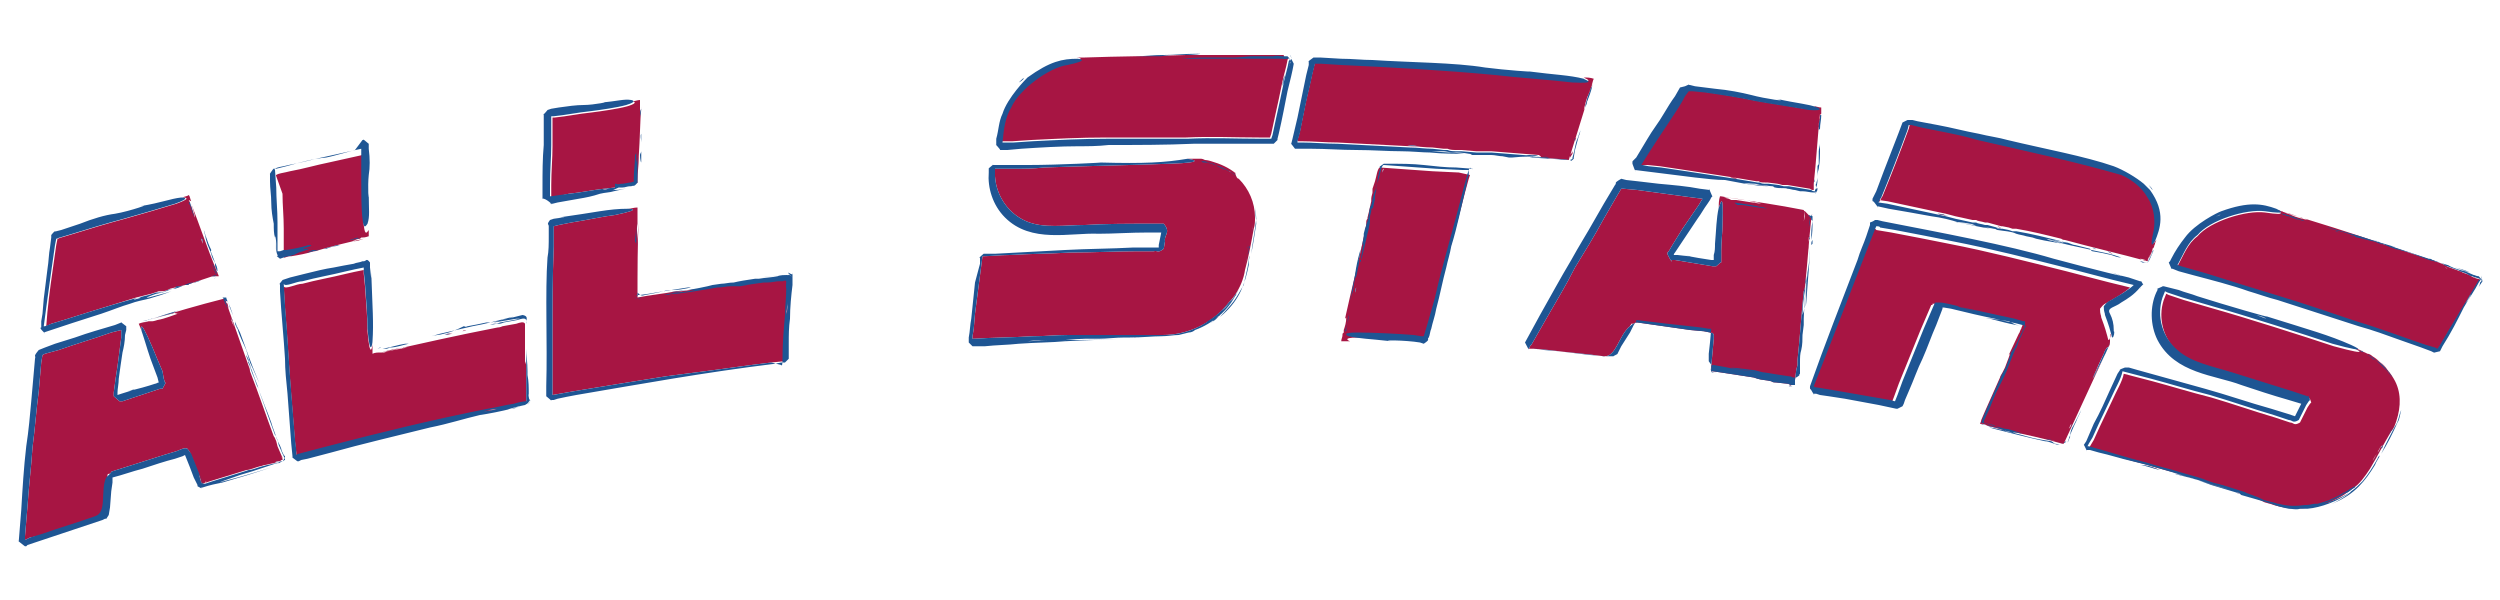 <?xml version="1.0" encoding="utf-8"?>
<!-- Generator: Adobe Illustrator 17.0.0, SVG Export Plug-In . SVG Version: 6.00 Build 0)  -->
<!DOCTYPE svg PUBLIC "-//W3C//DTD SVG 1.1//EN" "http://www.w3.org/Graphics/SVG/1.1/DTD/svg11.dtd">
<svg version="1.1" id="Layer_1" xmlns="http://www.w3.org/2000/svg" xmlns:xlink="http://www.w3.org/1999/xlink" x="0px" y="0px"
	 width="200px" height="48px" viewBox="0 0 200 48" enable-background="new 0 0 200 48" xml:space="preserve">
<path id="color2" fill="#A71543" d="M100.2,4.6L100.2,4.6L100.2,4.6C100.2,4.6,100.2,4.6,100.2,4.6c0,0,0.1,0,0.2,0L100.2,4.6
	C100.2,4.6,100.2,4.6,100.2,4.6z M100.5,4.6L100.5,4.6C100.4,4.6,100.4,4.6,100.5,4.6C100.5,4.6,100.5,4.6,100.5,4.6z M195.6,21.4
	l0.2,0.1C195.7,21.4,195.6,21.4,195.6,21.4C195.6,21.4,195.6,21.4,195.6,21.4L195.6,21.4L195.6,21.4
	C195.6,21.4,195.6,21.4,195.6,21.4z M44.2,15.8l-0.1,0l0-0.3l0-0.7c0-1.1,0.1-2.1,0.1-3.1l0-1.5l0-0.7c0,0,0-0.1,0-0.1l0.2,0
	c1-0.1,1.9-0.3,2.9-0.4c0.8-0.1,2.2-0.3,2.9-0.5c1-0.3,0.4-0.4,0.4-0.4c0.2,0,0.4-0.1,0.6-0.1c0,0.2,0,0.4,0,0.5l0-0.1l0,0l0,0.1
	c0,0,0,0,0,0.1c0,0,0,0.1,0,0.1c0,0.2,0,0.4,0,0.7l0-0.1c0-0.1,0-0.1,0,0c0-0.3,0.1-0.5,0.1-0.8l0,0c-0.1,1.3-0.1,2.6-0.2,4
	c0,0.1,0,0.1,0,0.1c0,0.6-0.1,1.2-0.1,1.8c0,0,0,0.1,0,0.1l0,0.1c0,0.1-0.1,0-0.2,0.1l-0.1,0l0,0l-0.6,0.1l-0.1,0
	c-0.1,0-0.3,0.1-0.4,0l-0.1,0l0,0l0,0L49.2,15l-0.9,0.1c-0.9,0.1-1.8,0.3-2.8,0.4L44.2,15.8z M51.1,10.8l0-0.1c0-0.1,0-0.1,0-0.1
	L51.1,10.8z M51.1,11.2l0,0.1L51.1,11.2C51.1,11.2,51.1,11.2,51.1,11.2z M51.1,11.1L51.1,11.1L51.1,11.1L51.1,11.1z M102.8,6
	c-0.1,0.3-0.2,0.6-0.2,0.9C102.6,6.6,102.7,6.2,102.8,6z M50.6,14.8l0.1,0c0,0,0,0,0,0l0,0l0,0L50.6,14.8z M103,4.8
	c-0.1,0.6-0.3,1.2-0.4,1.7c-0.2,1-0.4,1.9-0.6,2.8l-0.3,1.4l-0.1,0.3l0,0l-0.2,0l-0.7,0c-1.9,0-3.8-0.1-5.8,0c-2.2,0-4.3,0-6.4,0
	c-2.1,0-4,0.1-6,0.2l-1.5,0.1l-0.7,0l-0.2,0c0.1-1,0.2-2,0.7-2.8c0.6-1.4,3-3.2,4.5-3.4c1.9-0.4,0.9-0.5,0.8-0.5c0.1,0,0.2,0,0.4,0
	c0.1,0,0.2,0,0.2,0l-0.2,0l0,0l0.3,0c0,0,0,0,0.2,0c0.1,0,0.3,0,0.3,0c0.4,0,0.9,0,1.4,0l-0.2,0c-0.3,0-0.3,0-0.1,0
	c-0.5,0-1,0-1.6,0l0,0c2.7-0.1,5.4-0.1,8.1-0.2c0.2,0,0.3,0,0.3,0c1.3,0,2.5,0,3.7,0c0.1,0,0.2,0,0.3,0l0.3,0l0.5,0l0.2,0l-0.1,0
	l1.2,0c0.1,0,0.2,0,0.3,0c0.3,0,0.6,0,0.8,0l0.2,0l0,0l0.1,0C102.7,4.8,103.2,4.4,103,4.8z M91.5,4.7l-0.3,0c-0.1,0-0.2,0-0.3,0
	L91.5,4.7z M92.5,4.6c-0.1,0-0.2,0-0.3,0c0.1,0,0.1,0,0,0l0,0l-0.2,0l0.1,0l0.1,0L92.5,4.6z M83.8,27.2c-0.4,0-1,0-1.6,0.1
	C82.7,27.2,83.3,27.2,83.8,27.2z M191.5,30.3c0.6,1,0.6,2.2,0.2,3.4c-0.1,0.3-0.2,0.6-0.4,0.8c-0.6,1-1.1,2-1.7,3
	c-0.4,0.6-0.8,1.2-1.4,1.6c-0.3,0.2-0.7,0.5-0.7,0.5c-1.8,1.1-4,1.4-5.9,0.7c-0.1,0-0.3-0.1-0.4-0.1l-0.4-0.2l-0.8-0.3l-0.3-0.1
	l0.1,0l-1.9-0.6c-0.1,0-0.3-0.1-0.4-0.1c-0.5-0.1-0.9-0.3-1.2-0.4l-0.3-0.1l0.1,0l-0.1,0l-1.4-0.4c-0.9-0.3-1.9-0.5-2.8-0.8
	c-1.6-0.4-3.1-0.9-4.6-1.3c0,0-0.1,0-0.1,0l0.1-0.2l0.3-0.5l0.5-1.1l1-2.1c0.3-0.7,0.8-1.5,0.9-2.1l2.3,0.6c1.5,0.4,3.1,0.9,4.7,1.3
	c1.7,0.5,3.4,1.1,5.1,1.6l1.2,0.4c0.3,0,0.3,0.3,0.8,0l0.3-0.6l0.3-0.6l0.2-0.3l0.1-0.1c-0.2-0.6-0.1-0.2-0.2-0.3l-1.2-0.4
	c-1.6-0.5-3.2-1-4.8-1.5c-1.6-0.5-3.3-0.8-4.4-1.8c-1.2-1-1.7-2.7-1.2-4.2l0.2-0.5l0.2,0.1l1.2,0.4l2.4,0.7c2.5,0.7,7.2,2.2,9.6,3
	c3.3,0.9,1.7,0.2,1.5,0.1c0.2,0.1,0.4,0.1,0.6,0.2c0.1,0,0.2,0.1,0.3,0.1l-0.4-0.1l0,0l0.5,0.2c0,0,0,0,0.2,0.1
	c0.2,0,0.4,0.2,0.4,0.2c0.4,0.3,0.9,0.6,1.2,1.1c-0.3-0.4-0.7-0.8-1.2-1.1C190.5,29,191.1,29.6,191.5,30.3z M190.6,35.6
	c-0.1,0.1-0.1,0.2-0.2,0.3c-0.1,0.1-0.1,0.1,0,0l0,0L190.6,35.6l-0.1,0.1l-0.1,0.1l0,0c0,0,0,0,0,0l-0.2,0.4
	c-0.1,0.2-0.3,0.4-0.4,0.7l0.4-0.7c0.1-0.1,0.2-0.3,0.2-0.4C190.5,35.8,190.6,35.7,190.6,35.6z M191.1,29.8
	C191.1,29.7,191,29.7,191.1,29.8c0,0,0.1,0.2,0.2,0.4L191.1,29.8C190.9,29.5,190.9,29.5,191.1,29.8z M191.5,34
	c-0.1,0.3-0.3,0.6-0.4,0.8l0.2-0.4C191.4,34.3,191.4,34.2,191.5,34z M22.5,20.6C22.5,20.6,22.5,20.6,22.5,20.6
	C22.5,20.6,22.5,20.6,22.5,20.6L22.5,20.6L22.5,20.6z M98.1,13.6c0.2,0.1,0.4,0.2,0.5,0.3c-0.2-0.1-0.2-0.2-0.2-0.2
	C98.3,13.8,98.2,13.7,98.1,13.6z M98.4,13.8C98.4,13.8,98.5,13.9,98.4,13.8C98.4,13.8,98.4,13.8,98.4,13.8z M97.3,25.4
	c0.1-0.1,0.2-0.2,0.3-0.2c-0.2,0.1-0.3,0.3-0.5,0.4C97.2,25.5,97.3,25.4,97.3,25.4z M22.4,20.6C22.5,20.6,22.5,20.6,22.4,20.6
	C22.5,20.6,22.5,20.6,22.4,20.6C22.5,20.6,22.5,20.6,22.4,20.6C22.5,20.6,22.5,20.6,22.4,20.6z M48.7,15.1c-0.1,0-0.3,0-0.5,0.1
	C48.3,15.2,48.5,15.1,48.7,15.1z M22.4,20.6L22.4,20.6C22.4,20.6,22.4,20.6,22.4,20.6C22.4,20.6,22.4,20.6,22.4,20.6z M91,26.9
	L91,26.9L91,26.9l-0.5,0C90.7,27,90.9,27,91,26.9C90.9,27,90.8,27,91,26.9z M99.1,14.3c0.8,0.8,1.3,1.9,1.3,3.1c0,0.3,0,0.6-0.1,0.9
	c-0.2,1.1-0.4,2.2-0.7,3.3c-0.1,0.7-0.4,1.4-0.8,2c-0.2,0.3-0.5,0.6-0.5,0.6c-1.3,1.7-3.3,2.6-5.3,2.6c-0.1,0-0.3,0-0.5,0l-0.5,0
	l-0.9,0l-0.3,0l0.1,0l-2,0c-0.1,0-0.3,0-0.4,0c-0.5,0-0.9,0-1.2,0l-0.3,0l0.1,0l-0.1,0l-1.5,0c-1,0-1.9,0.1-2.9,0.1
	c-1.6,0.1-3.2,0.1-4.7,0.2c0,0-0.1,0-0.1,0l0-0.2l0.1-0.6l0.1-1.2l0.3-2.3l0.3-2.3c0.5,0,1.5-0.1,2.2-0.1c1.6-0.1,3.2-0.1,4.9-0.2
	c1.8,0,3.6-0.1,5.3-0.1l1.3,0c0.3-0.1,0.3,0.2,0.8-0.2l0.1-0.6c-0.1-0.5,0.5-0.7-0.1-1.4l-1.3,0c-1.7,0-3.3,0-5,0.1
	c-1.6,0-3.3,0.3-4.7-0.3c-1.4-0.6-2.4-2-2.5-3.6l0-0.6l0.2,0l1.2,0c0.8,0,1.7,0,2.5-0.1c2.6-0.1,7.5-0.2,10-0.3
	c3.4-0.1,1.6-0.4,1.5-0.4c0.2,0,0.4,0,0.6,0c0.1,0,0.1,0,0.2,0l-0.2,0l0,0l0.2,0c0.1,0,0.2,0,0.3,0c0,0,0.1,0,0.3,0.1
	c0.2,0,0.5,0.1,0.5,0.1c0.7,0.2,1.4,0.5,2,1l-0.1-0.1C98.9,14.2,99,14.3,99.1,14.3z M100.1,18.8l0.1-0.5c0-0.2,0-0.3,0-0.5
	C100.2,18.2,100.2,18.5,100.1,18.8z M99.9,19.9l0.1-0.3l0,0.2L99.9,19.9z M99.6,21.2c0.1-0.3,0.1-0.5,0.2-0.8c0-0.2,0.1-0.3,0.1-0.4
	c0-0.1,0.1-0.2,0.1-0.3c0,0.1-0.1,0.2-0.1,0.3c0,0.1,0,0.1,0,0l-0.1,0.5C99.7,20.6,99.7,20.9,99.6,21.2z M123.1,12.4
	c-1.3-0.1-2.6-0.2-3.8-0.3c-0.1,0-0.2,0-0.3,0l-0.3,0l-0.5,0l-0.2,0l0.1,0l-1.2-0.1c-0.1,0-0.2,0-0.3,0c-0.3,0-0.6,0-0.8-0.1l-0.2,0
	l0,0l-0.1,0l-0.9-0.1c-0.6,0-1.2-0.1-1.8-0.1c-2-0.1-3.9-0.2-5.8-0.3c-1,0-1.9-0.1-2.9-0.1l-0.3,0c0-0.1,0-0.1,0-0.1l0.2-0.7
	l0.3-1.5c0.2-1.1,0.5-2.2,0.7-3.2l0.2-0.8c-0.3,0,0.4,0,0.5,0l1.6,0.1c4.2,0.2,8,0.4,12.3,0.8c1.6,0.2,4.6,0.4,6.2,0.6
	c2.1,0.1,1-0.2,0.9-0.3c0.3,0,0.5,0,0.8,0.1c-0.1,0.2-0.1,0.4-0.2,0.6l0.1-0.2l0,0l-0.1,0.3c0,0,0,0-0.1,0.2c0,0.1-0.1,0.3-0.1,0.3
	c-0.2,0.4-0.3,0.9-0.4,1.3l0.1-0.2c0.1-0.3,0.1-0.3,0-0.1c0.2-0.5,0.3-1,0.5-1.5l0,0c-0.6,1.9-1.2,3.9-1.8,5.8
	c-0.7-0.1-1.5-0.1-2.2-0.2C123.3,12.5,123.1,12.4,123.1,12.4z M125.9,11.6l0.1-0.3c0-0.1,0-0.2,0.1-0.3L125.9,11.6z M125.6,12.6
	c-0.1,0-0.3,0-0.4,0C125.3,12.6,125.6,12.6,125.6,12.6C125.6,12.6,125.6,12.6,125.6,12.6c0-0.2,0-0.2,0.1-0.3c0,0.1,0,0.1,0,0v0
	l0.1-0.2l0,0.1l0,0.1L125.6,12.6C125.6,12.6,125.6,12.6,125.6,12.6z M139,14.3c-0.2-0.1-0.4-0.1-0.6-0.1
	C138.6,14.3,138.8,14.3,139,14.3z M131.1,13.2l-0.1,0C131,13.1,131.1,13.1,131.1,13.2c0.7-1.3,1.5-2.6,2.3-3.8
	c0.4-0.6,0.8-1.2,1.1-1.8l0.3-0.4c0.1,0,0.2,0,0.3,0l1,0.1c1.4,0.2,2.7,0.4,4.1,0.7c1.1,0.2,3.1,0.5,4.2,0.7
	c1.4,0.1,0.7-0.2,0.7-0.2c0.2,0,0.4,0.1,0.6,0.1c0,0.2,0,0.3,0,0.5l0-0.2l0,0l0,0.2c0,0,0,0-0.1,0.1c0,0.1,0,0.2,0,0.2
	c-0.1,0.3-0.1,0.6-0.1,0.9l0-0.1c0-0.2,0-0.2,0,0c0.1-0.4,0.1-0.7,0.1-1.1l0,0c-0.2,1.9-0.3,3.8-0.5,5.6c0,0.1,0,0.2,0,0.2l0,0.3
	c0,0,0,0,0,0c-0.1,0-0.2,0-0.3-0.1l-0.6-0.1l-1.2-0.2c-0.1,0-0.1,0-0.2,0l-0.2,0l-0.4-0.1l-0.1,0l0.1,0l-0.8-0.1l-0.2,0
	c-0.2,0-0.4,0-0.5-0.1l-0.1,0l0,0l-0.1,0l-0.6-0.1l-1.2-0.2c-1.3-0.2-2.6-0.4-3.9-0.6l-2-0.3l-1-0.1L131.1,13.2z M145.3,12.5l0-0.2
	c0-0.1,0-0.1,0-0.2L145.3,12.5z M145.2,13.2l0-0.2c0,0,0,0.1,0,0v0l0-0.1l0,0.1V13L145.2,13.2z M117.6,12l0.1,0
	C117.7,12,117.7,12,117.6,12C117.7,12,117.7,12,117.6,12z M118,12C118,12,118,12,118,12l-0.2,0C117.9,12,117.9,12,118,12
	C118,12,117.9,12,118,12L118,12L118,12L118,12L118,12z M113.6,11.7c-0.3,0-0.6-0.1-1-0.1C112.9,11.7,113.3,11.7,113.6,11.7z
	 M143.7,30.8c0,0,0-0.1,0-0.2L143.7,30.8C143.7,30.8,143.7,30.8,143.7,30.8z M145,17.2C144.9,17.2,144.9,17.1,145,17.2
	C144.9,17.2,144.9,17.2,145,17.2C145,17.2,145,17.2,145,17.2z M110.6,13.8l0.1-0.3l0,0C110.6,13.5,110.6,13.7,110.6,13.8z
	 M198.3,22.5l-0.9,1.5c-0.5,0.8-1,1.7-1.5,2.5l-0.7,1.2l-0.2,0.3l0,0l-0.2-0.1l-0.7-0.2c-1.8-0.6-3.6-1.3-5.6-1.9
	c-2.1-0.7-4.1-1.4-6.1-2c-2-0.6-3.9-1.2-5.8-1.8l-1.4-0.4l-0.7-0.2l-0.3-0.1c0.5-0.9,0.8-1.8,1.6-2.4c1-1.2,3.9-2.1,5.4-1.9
	c2,0.3,1.1-0.1,0.9-0.2c0.1,0,0.2,0,0.4,0.1c0.1,0,0.1,0,0.2,0.1l-0.2-0.1l0,0l0.3,0.1c0,0,0,0,0.2,0.1c0.1,0,0.3,0.1,0.3,0.1
	c0.4,0.2,0.9,0.3,1.3,0.4l-0.2-0.1c-0.3-0.1-0.3-0.1-0.1,0c-0.5-0.2-1-0.4-1.5-0.5l0,0c2.6,0.8,5.2,1.6,7.8,2.5
	c0.2,0.1,0.3,0.1,0.3,0.1c1.2,0.4,2.4,0.8,3.6,1.2c0.1,0,0.2,0,0.3,0.1l0.3,0.1l0.5,0.2l0.2,0.1l-0.1,0l1.1,0.4
	c0.1,0,0.2,0.1,0.2,0.1c0.3,0.1,0.6,0.2,0.7,0.3l0.2,0.1l0,0l0.1,0C197.9,22.3,198.7,22.3,198.3,22.5z M187.3,18.7l-0.3-0.1
	c-0.1,0-0.2,0-0.3-0.1L187.3,18.7z M188.3,19c-0.1,0-0.2-0.1-0.3-0.1c0.1,0,0.1,0,0,0l0,0l-0.2-0.1l0.1,0l0.1,0L188.3,19z
	 M109.8,16.9L109.8,16.9l0-0.2c0,0,0,0,0,0C109.8,16.8,109.8,16.8,109.8,16.9C109.8,16.9,109.8,16.9,109.8,16.9L109.8,16.9
	L109.8,16.9L109.8,16.9z M107.9,25.4c-0.1,0.4-0.2,0.7-0.3,1.1C107.7,26.1,107.8,25.8,107.9,25.4C107.9,25.5,107.9,25.5,107.9,25.4z
	 M197.7,23.5c-0.2,0.2-0.3,0.5-0.5,0.8C197.4,24,197.6,23.7,197.7,23.5z M109.9,16.6L109.9,16.6C109.9,16.7,109.9,16.7,109.9,16.6
	C109.9,16.6,109.9,16.6,109.9,16.6z M117.6,14L117.6,14l-0.1,0.3l-0.3,1.1c-0.4,1.6-0.8,3-1.2,4.5c-0.4,1.5-0.8,2.9-1.1,4.3
	l-0.6,2.1l-0.3,1l-0.2,0l-0.6-0.1c-1.2-0.1-3.3-0.2-4.5-0.2c-1.5,0-0.7,0.3-0.7,0.3c-0.2,0-0.4,0-0.7,0c0-0.2,0.1-0.3,0.1-0.5l0,0.1
	l0,0l0-0.2c0,0,0,0,0.1-0.1c0-0.1,0-0.2,0-0.2c0.1-0.3,0.2-0.6,0.2-1l-0.1,0.1c0.5-2.3,1.1-4.6,1.6-7c0-0.2,0.1-0.4,0.1-0.6
	c0,0,0,0,0-0.1c0-0.1,0-0.2,0.1-0.3l0-0.1l0.1-0.4l0-0.1l0,0.1l0.2-0.9l0-0.2c0-0.2,0.1-0.4,0.1-0.5l0-0.2l0,0l0-0.1l0.2-0.6
	c0.1-0.3,0.2-1.1,0.4-1.1c1.4,0.1,2.8,0.2,4.2,0.3l2.1,0.1L117.6,14z M108.5,23l-0.1,0.2c0,0.1,0,0.1,0,0.2L108.5,23z M108.6,22.5
	l0,0.1L108.6,22.5L108.6,22.5z M108.6,22.3l-0.1,0.2c0,0,0-0.1,0,0L108.6,22.3z M111,13.5l-0.3,0C110.7,13.5,110.9,13.5,111,13.5z
	 M50.6,14.8L50.6,14.8C50.6,14.8,50.6,14.8,50.6,14.8C50.6,14.8,50.6,14.8,50.6,14.8z M172.8,37.6c-0.4-0.1-0.9-0.3-1.5-0.4
	C171.7,37.3,172.3,37.4,172.8,37.6z M18,23.8C17.9,23.8,17.9,23.8,18,23.8C17.9,23.8,17.9,23.8,18,23.8C18,23.8,18,23.8,18,23.8z
	 M22,37c0.1,0,0.2-0.1,0.3-0.1c0,0,0,0-0.1,0C22.2,36.9,22.1,36.9,22,37z M22.6,36.7C22.6,36.8,22.6,36.8,22.6,36.7
	c0,0.1,0,0.1-0.1,0.1c0,0,0,0,0,0c0,0,0,0,0,0c0,0,0,0,0,0C22.6,36.8,22.6,36.8,22.6,36.7C22.6,36.7,22.6,36.7,22.6,36.7
	C22.6,36.7,22.6,36.7,22.6,36.7z M22.5,36.8C22.5,36.8,22.5,36.8,22.5,36.8C22.6,36.8,22.6,36.8,22.5,36.8
	C22.5,36.8,22.5,36.8,22.5,36.8z M14.2,22.9L14.2,22.9L14.1,23L14.2,22.9C14.2,22.9,14.2,22.9,14.2,22.9L14.2,22.9L14.2,22.9
	L14.2,22.9z M22.4,36.9C22.4,36.9,22.4,36.9,22.4,36.9C22.4,36.9,22.4,36.9,22.4,36.9C22.4,36.9,22.4,36.9,22.4,36.9z M17.3,22
	C17.3,22,17.3,22,17.3,22C17.3,22,17.3,22,17.3,22C17.3,22,17.3,22,17.3,22z M11.3,23.8c-0.2,0-0.4,0.1-0.6,0.2
	C10.9,23.9,11.1,23.8,11.3,23.8z M90.2,27c0.1,0,0.2,0,0.3,0c0,0,0,0-0.1,0C90.4,27,90.3,27,90.2,27z M22.6,36.7c0,0,0-0.1-0.1-0.2
	L22.6,36.7C22.6,36.7,22.6,36.7,22.6,36.7z M22.4,36.8C22.4,36.8,22.5,36.8,22.4,36.8C22.5,36.8,22.4,36.8,22.4,36.8
	C22.4,36.8,22.4,36.8,22.4,36.8z M195.9,21.5L195.9,21.5C195.8,21.5,195.8,21.5,195.9,21.5C195.9,21.5,195.9,21.5,195.9,21.5z
	 M16.1,38.6C16.1,38.6,16.1,38.6,16.1,38.6c-0.1-0.2-0.2-0.6-0.3-0.8C15.9,38,15.9,38.5,16.1,38.6z M16.4,38.6c0,0,0.1,0,0.1-0.1
	C16.4,38.6,16.3,38.6,16.4,38.6C16.3,38.6,16.3,38.6,16.4,38.6z M14,23L14,23C14.1,23,14,23,14,23C14,23,14,23,14,23z M16.2,38.6
	C16.2,38.6,16.3,38.6,16.2,38.6C16.2,38.6,16.2,38.6,16.2,38.6C16.1,38.6,16.1,38.6,16.2,38.6C16.1,38.7,16.2,38.6,16.2,38.6z
	 M3.7,26.1l-0.1,0C3.5,26.1,3.5,26.1,3.7,26.1c0.1-1.5,0.3-3,0.5-4.4c0.1-0.7,0.2-1.4,0.3-2.1l0.1-0.5c0.1,0,0.2-0.1,0.3-0.1l1-0.3
	c1.3-0.4,2.6-0.8,4.1-1.2c1.1-0.3,3.1-0.9,4.1-1.2c1.4-0.5,0.6-0.5,0.5-0.5c0.2-0.1,0.4-0.1,0.5-0.2c0.1,0.1,0.1,0.3,0.2,0.5
	L15.1,16l0,0l0.1,0.2c0,0,0,0,0,0.1c0,0.1,0.1,0.2,0.1,0.2c0.1,0.3,0.2,0.6,0.3,0.9l0-0.1c-0.1-0.2-0.1-0.2,0,0
	c-0.1-0.4-0.2-0.7-0.3-1l0,0c0.7,1.8,1.3,3.6,2,5.3c0,0.1,0.1,0.2,0.1,0.2c0,0.1,0.1,0.2,0.1,0.3c0,0,0,0,0,0L17,22.1l-0.6,0.2
	l-1.2,0.4c-0.1,0-0.1,0.1-0.2,0.1l-0.2,0l-0.4,0.1l-0.1,0l0.1,0l-0.8,0.2l-0.2,0.1c-0.2,0.1-0.4,0.1-0.5,0.1l-0.1,0l0,0l-0.1,0
	l-0.6,0.2l-1.2,0.3C9.6,24.2,8.3,24.6,7,25l-1.9,0.6l-1,0.3L3.7,26.1z M16.5,19.9C16.5,19.9,16.5,20,16.5,19.9l0.1,0.2L16.5,19.9z
	 M16.4,19.8L16.4,19.8l0,0.1L16.4,19.8z M16.1,19.1l0.1,0.4l0-0.2C16.2,19.2,16.2,19.1,16.1,19.1z M22.1,14.1
	c-0.2-0.2,0.8-0.3,1.1-0.4c1.1-0.2,2.1-0.5,3.1-0.7c0.9-0.2,1.8-0.4,2.7-0.6v0l0,0.4l0,0.7c0,0.5,0,1,0,1.5c0,0.8,0,2.3,0.1,3
	c0.1,1,0.3,0.5,0.4,0.4c0,0.2,0,0.3,0,0.5C29.2,19,29.1,19,29,19l0.1,0h0l-0.1,0c0,0,0,0-0.1,0c0,0-0.1,0.1-0.1,0.1
	c-0.2,0-0.4,0.1-0.6,0.2l0.1,0c0.1,0,0.1-0.1,0,0c0.3,0,0.5-0.1,0.8-0.2l0,0c-1.3,0.3-2.6,0.6-3.9,1c-0.1,0-0.1,0-0.1,0
	c-0.6,0.2-1.2,0.3-1.8,0.4c0,0-0.1,0-0.1,0l-0.1,0l-0.3,0.1l-0.1,0c0,0,0,0,0,0l0,0c0,0,0,0,0,0c0,0,0,0,0,0c0,0,0,0,0,0
	c0,0,0,0,0,0c0,0,0,0,0,0c0,0,0,0,0-0.1c0-0.1,0-0.2,0-0.3l0-0.1c0-0.1,0-0.3,0-0.4l0-0.1l0,0l0,0l0-0.4l0-0.9c0-1-0.1-1.9-0.1-2.8
	L22.1,14.1z M26.6,19.5l0.1,0c0.1,0,0.1,0,0.1,0L26.6,19.5z M26.1,19.7l0.1,0c0,0,0,0,0,0h0l0.1,0l0,0l0,0L26.1,19.7z M137,29.8
	L137,29.8C137,29.8,137,29.8,137,29.8C137,29.8,137,29.8,137,29.8z M22.4,20.6L22.4,20.6C22.4,20.6,22.4,20.6,22.4,20.6
	C22.4,20.6,22.4,20.6,22.4,20.6L22.4,20.6z M63.1,22.8c0,0.7-0.1,1.4-0.1,2.1c-0.1,1.1-0.2,2.3-0.2,3.4c0,0.2,0,0.8-0.1,0.6L61.7,29
	l-1.6,0.2c-2.2,0.3-4.4,0.6-6.8,0.9c-2.5,0.4-5,0.8-7.4,1.2l-1.7,0.3v-0.4l0-0.9l0-3.5c0-2.3,0-4.6,0.1-7.1c0-0.5,0-1,0-1.6l0.4-0.1
	l1-0.2c1.3-0.2,2.6-0.5,3.5-0.6c2.4-0.5,1.1-0.5,1-0.5c0.3,0,0.5-0.1,0.8-0.1c0,0.2,0,0.5,0,0.7l0-0.3l0,0l0,0.4c0,0,0,0,0,0.2
	c0,0.1,0,0.3,0,0.3c-0.1,0.5,0,1,0,1.6l0-0.2c0-0.3,0-0.3,0-0.1c0-0.6,0.1-1.2,0.1-1.8l0,0c-0.1,2.1-0.1,4.3-0.1,6.4
	c1-0.2,2.1-0.3,3.1-0.5c0.2,0,0.4,0,0.4,0c1.5-0.2,2.9-0.4,4.3-0.6c0.1,0,0.2,0,0.3-0.1l0.3,0l0.6-0.1l0.2,0l-0.1,0l1.4-0.2
	c0.1,0,0.2,0,0.3,0c0.3,0,0.7-0.1,0.9-0.1l0.2,0l0,0l0.1,0C63.3,22,63,22.4,63.1,22.8z M50.8,23.8c0,0,0,0.1,0.1,0.1
	C50.8,23.9,50.8,23.8,50.8,23.8z M50.8,23.1l0-0.3c0-0.1,0-0.2,0-0.3L50.8,23.1z M50.9,23.9C50.9,23.9,50.8,23.9,50.9,23.9
	c-0.1-0.1-0.1-0.1-0.1-0.1v0C50.8,23.8,50.8,23.8,50.9,23.9C50.8,23.9,50.8,23.9,50.9,23.9L50.9,23.9z M51.3,23.8
	c-0.1,0-0.2,0-0.3,0c0.1,0,0.1,0,0,0l0,0L51.3,23.8z M22.4,20.6C22.4,20.6,22.4,20.6,22.4,20.6C22.4,20.6,22.4,20.7,22.4,20.6
	C22.4,20.7,22.4,20.6,22.4,20.6z M22.4,36.9c-0.1,0-0.2,0-0.3,0.1l-0.9,0.2c-0.1,0-0.3,0.1-0.4,0.1c-0.4,0.1-0.8,0.3-1.1,0.3
	l-0.3,0.1l0.1,0l-0.1,0l-1.3,0.4l-1.3,0.4l-0.6,0.2c0,0,0,0,0,0c0,0-0.1,0-0.1-0.1c0-0.1-0.1-0.3-0.1-0.4l-0.8-2L15,35.9
	c-0.3-0.1-0.2,0-0.4,0l-0.5,0.2l-1,0.3l-4.1,1.3c-0.1,0-0.1,0.1-0.2,0.2c-0.1,0-0.2,0-0.2,0.1c0,0.1,0,0.2,0,0.3
	c-0.5,1,0.1,2.8-0.9,3.1c-1.4,0.5-2.8,0.9-4.2,1.4L2.4,43L2,43.2c0-0.1,0-0.3,0-0.3l0.2-2.4c0.1-1.6,0.3-3.1,0.4-4.7
	c0.2-1.5,0.3-3,0.5-4.5L3.3,29l0.1-0.6v0l0.2-0.1l1.1-0.3c1.4-0.5,2.8-0.9,4.2-1.4l0.8-0.2v0L9.7,27l-0.3,2.3
	c-0.1,0.6-0.2,1.3-0.3,2.1l0,0.3l0,0c0.9,0.8,0.3,0.2,0.5,0.4l0,0l0,0l0,0l0,0l0.1,0l0.1,0l0.6-0.2l1.2-0.4l1.2-0.4l0.1,0l0.1,0l0,0
	l0,0l0,0l0,0c0.5-0.9,0.1-0.3,0.2-0.5l0,0l-0.1-0.3L13,29.7c-0.3-0.7-0.6-1.4-0.8-1.9c-1.2-2.8-0.9-1.3-0.8-1.1
	c-0.1-0.3-0.2-0.6-0.3-0.8c0.2-0.1,0.4-0.1,0.7-0.2l-0.3,0.1l0,0l0.4-0.1c0.1,0,0,0,0.3,0c0.1,0,0.4-0.1,0.4-0.1
	c0.6-0.1,1.3-0.4,1.9-0.6l-0.3,0.1C13.8,25,13.7,25,14.1,25c-0.8,0.2-1.5,0.4-2.2,0.6h0c2-0.6,4-1.2,6-1.7c0,0,0.1,0.1,0.1,0.1
	l0.3,0.7l-0.1-0.4C18,24.1,18,24,18,24c0.1,0.1,0.1,0.1,0.1,0.2c0.6,1.7,1.2,3.4,1.8,5.1c0.1,0.2,0.1,0.4,0.1,0.4
	c0.7,1.8,1.3,3.6,1.9,5.2c0.1,0.1,0.1,0.2,0.2,0.4l0.1,0.4l0.3,0.7l0.1,0.2c0,0,0,0,0,0l0,0.1l0,0c0,0,0,0,0,0.1c0,0,0,0,0,0
	C22.5,36.8,22.5,36.8,22.4,36.9z M18.7,26.1c0-0.1-0.1-0.3-0.1-0.4c0-0.1-0.1-0.2-0.1-0.3c0,0.1,0,0.2,0.1,0.3c0,0.1,0,0.1,0,0l0,0
	l-0.1-0.3l0,0.1l0,0.1L18.7,26.1z M60.1,22.5C60.1,22.5,60.1,22.5,60.1,22.5l0.3,0C60.3,22.5,60.1,22.5,60.1,22.5
	C60.1,22.5,60.2,22.5,60.1,22.5L60.1,22.5L60.1,22.5L60.1,22.5z M42.1,29.2l0,0.2l0-0.1l0,1.4c0,0.1,0,0.2,0,0.3c0,0.3,0,0.7,0,0.9
	l0,0.3l0,0l0,0.1c-0.2,0-0.7,0.1-1,0.2c-0.7,0.1-1.4,0.3-2.1,0.4c-4.5,0.9-8.6,1.9-13.2,3.1l-1.9,0.5c0,0-0.1,0-0.2,0.1l0-0.4
	l-0.1-0.9c-0.1-1.2-0.2-2.5-0.3-3.7c-0.2-2.4-0.3-4.7-0.5-7l-0.1-1.7c0.1,0.3,1-0.2,1.5-0.2c1.1-0.3,2.3-0.5,3.5-0.8
	c0.4-0.1,0.9-0.2,1.4-0.3l0,0.3l0.1,1c0.1,1.3,0.2,2.7,0.2,3.6c0.2,2.4,0.4,1.2,0.4,1c0,0.3,0,0.6,0,0.8c0.2-0.1,0.4-0.1,0.7-0.1
	l-0.3,0.1l0,0l0.3-0.1c0,0,0,0,0.2,0c0.1,0,0.3-0.1,0.3-0.1c0.5-0.1,1-0.2,1.6-0.3l-0.2,0c-0.3,0.1-0.3,0.1-0.1,0
	c-0.6,0.1-1.2,0.2-1.8,0.4l0,0c3.1-0.7,6.2-1.4,9.3-2c0.2,0,0.4-0.1,0.4-0.1l1.1-0.2c0.3-0.1,0.6-0.2,0.7,0c0,0.1,0,0.1,0,0.2
	c0,0,0,0.1,0,0.1c0,0.7,0,1.4,0,2.1c0,0.1,0,0.2,0,0.3l0,0.3L42.1,29.2z M36.2,26.7l-0.3,0c-0.1,0-0.2,0.1-0.3,0.1L36.2,26.7z
	 M37.3,26.4c-0.1,0-0.2,0-0.3,0.1c0.1,0,0.1,0,0,0l0,0l-0.2,0l0.1,0l0.1,0L37.3,26.4z M42.1,29.9l0-0.1
	C42.1,29.8,42.1,29.8,42.1,29.9C42.1,29.9,42.1,29.9,42.1,29.9z M42.1,29.4L42.1,29.4L42.1,29.4L42.1,29.4
	C42.1,29.5,42.1,29.5,42.1,29.4l0,0.3C42.1,29.7,42.1,29.5,42.1,29.4C42.1,29.5,42.1,29.6,42.1,29.4z M60.5,22.5l-0.1,0
	C60.4,22.5,60.4,22.5,60.5,22.5C60.5,22.5,60.5,22.5,60.5,22.5z M39.8,32.7c-0.3,0-0.7,0.1-1.1,0.2C39,32.8,39.5,32.8,39.8,32.7z
	 M22.3,18.6c0-0.1,0-0.3,0-0.5C22.3,18.3,22.3,18.5,22.3,18.6z M63,24.1c0,0.3-0.1,0.7-0.1,1.1C63,24.9,63,24.4,63,24.1z
	 M144.9,17.5c-0.2,1.8-0.3,3.6-0.5,5.4c0,0.2-0.1,0.4-0.1,0.4c-0.2,1.9-0.3,3.7-0.5,5.5c0,0.1,0,0.2,0,0.4l-0.1,0.4l-0.1,0.8l0,0.2
	c0,0,0,0,0,0l0,0.1v0c0,0,0,0.1,0,0.1c0,0,0,0,0,0c0,0,0,0,0,0c-0.1,0-0.2,0-0.3,0c-0.1,0-0.2-0.1-0.3-0.1l-0.9-0.1
	c-0.1,0-0.3,0-0.4-0.1c-0.4-0.1-0.8-0.1-1.1-0.2l-0.3-0.1l0.1,0l-0.1,0l-1.3-0.2l-1.3-0.2l-0.7-0.1l-0.1,0c0,0,0-0.1,0-0.1
	c0,0,0,0,0,0l0-0.3l0.2-2.2l0-0.3c-0.1-0.3-0.2-0.1-0.3-0.2l-0.5-0.1l-1.1-0.1l-4.2-0.6c-0.1,0-0.2,0-0.3,0.1c-0.1,0-0.1,0-0.2,0
	c0,0.1-0.1,0.1-0.1,0.2c-0.9,0.7-1.1,2.5-2.1,2.4c-1.4-0.2-2.9-0.3-4.4-0.5l-1.2-0.1l-0.4,0c0.1-0.1,0.1-0.3,0.2-0.3l1.2-2.1
	c0.8-1.4,1.6-2.7,2.3-4.1c0.8-1.3,1.6-2.6,2.3-3.9l1.1-1.9l0.3-0.5l0,0l0.2,0l1.1,0.1c1.5,0.2,2.9,0.4,4.4,0.6l0.8,0.1l0,0l-0.3,0.5
	l-1.3,1.9c-0.3,0.5-0.7,1.1-1.1,1.8l-0.1,0.1l0,0.1l0,0l0,0l0,0l0,0l0,0c-0.1-0.1,0.5,1,0.3,0.5l0.3,0l0.6,0.1l1.2,0.2l1.2,0.2
	l0.2,0l0.1,0l0,0h0c0.8-0.7,0.2-0.2,0.4-0.3v0l0,0l0,0l0-0.3l0-0.6c0-0.8,0.1-1.5,0.1-2.1c0.1-3.1-0.2-1.5-0.3-1.4
	c0-0.3,0-0.6,0.1-0.9c0.2,0,0.5,0.1,0.7,0.1l-0.4,0l0,0l0.4,0.1c0,0,0,0,0.2,0.1c0.1,0,0.4,0,0.4,0c0.6,0.1,1.3,0.2,2,0.3l-0.3-0.1
	c-0.4-0.1-0.4,0-0.1,0c-0.8-0.2-1.5-0.3-2.3-0.4l0,0c2,0.3,4.1,0.6,6.1,1c0,0,0,0.1,0.1,0.1l-0.1,0.8l0.1-0.4c0-0.2,0-0.3,0-0.4
	C144.9,17.4,144.9,17.4,144.9,17.5z M144.8,18.9c0,0.1,0,0.2,0,0.3c0,0.1,0,0.1,0,0v0L144.8,18.9l-0.1,0.1l0,0.1l0,0.4
	c0,0.2,0,0.5-0.1,0.7c0-0.3,0-0.5,0.1-0.7c0-0.2,0-0.3,0.1-0.4C144.7,19,144.8,18.9,144.8,18.9z M161.2,27.6c0,0.1-0.1,0.2-0.1,0.3
	c0,0,0,0,0-0.1C161.1,27.8,161.1,27.7,161.2,27.6z M145.1,15.3C145.1,15.3,145.1,15.3,145.1,15.3C145.1,15.3,145.1,15.3,145.1,15.3
	L145.1,15.3z M189.1,28.2L189.1,28.2c0.2,0.1,0.4,0.2,0.6,0.3C189.5,28.4,189.3,28.3,189.1,28.2z M160.8,28.4
	C160.8,28.4,160.8,28.4,160.8,28.4C160.8,28.4,160.8,28.4,160.8,28.4C160.8,28.4,160.8,28.4,160.8,28.4z M158.5,33.9
	C158.5,33.9,158.5,33.9,158.5,33.9c0.2,0.1,0.4,0.1,0.6,0.2C158.9,34,158.7,33.9,158.5,33.9C158.5,33.9,158.5,33.9,158.5,33.9z
	 M179.7,39.6L179.7,39.6L179.7,39.6C179.6,39.6,179.6,39.6,179.7,39.6l-0.5-0.1C179.4,39.6,179.6,39.6,179.7,39.6
	C179.6,39.6,179.5,39.6,179.7,39.6z M145.1,15.2C145.1,15.2,145.1,15.2,145.1,15.2C145.1,15.2,145.1,15.2,145.1,15.2L145.1,15.2
	C145.1,15.3,145.1,15.2,145.1,15.2z M145.1,15.3L145.1,15.3C145.1,15.3,145.1,15.3,145.1,15.3C145.1,15.3,145.1,15.3,145.1,15.3z
	 M143.4,30.9c0.1,0,0.2,0,0.2,0c0,0,0,0-0.1,0C143.5,30.9,143.5,30.9,143.4,30.9z M141.8,14.8l0.2,0c0,0-0.1,0,0,0L141.8,14.8z
	 M141.8,14.8L141.8,14.8C141.8,14.8,141.8,14.8,141.8,14.8C141.8,14.8,141.8,14.8,141.8,14.8z M161.7,25.8
	C161.7,25.8,161.7,25.8,161.7,25.8C161.7,25.8,161.7,25.8,161.7,25.8L161.7,25.8z M143.1,30.8c0.1,0,0.2,0,0.3,0c0,0,0,0-0.1,0
	C143.3,30.9,143.2,30.8,143.1,30.8z M159.7,18.1l0.1,0C159.8,18.1,159.8,18.1,159.7,18.1C159.8,18.1,159.8,18.1,159.7,18.1z
	 M186.3,40.2c0.1,0,0.2-0.1,0.3-0.1c-0.2,0.1-0.3,0.1-0.5,0.2C186.1,40.2,186.2,40.2,186.3,40.2z M161.7,25.8L161.7,25.8
	C161.7,25.9,161.7,25.8,161.7,25.8C161.7,25.8,161.7,25.8,161.7,25.8C161.7,25.8,161.7,25.8,161.7,25.8
	C161.7,25.8,161.7,25.8,161.7,25.8C161.7,25.8,161.7,25.8,161.7,25.8z M160.9,28.3C160.9,28.3,160.9,28.3,160.9,28.3L161,28
	C161,28.1,160.9,28.2,160.9,28.3C160.9,28.3,160.9,28.2,160.9,28.3L160.9,28.3L160.9,28.3L160.9,28.3z M160.1,18.2
	C160,18.2,160,18.2,160.1,18.2L160.1,18.2l-0.3-0.1C159.9,18.2,160,18.2,160.1,18.2z M155.9,17.3c-0.3-0.1-0.6-0.2-0.9-0.2
	C155.3,17.2,155.6,17.2,155.9,17.3z M161.9,26.1C161.9,26.1,161.8,26.1,161.9,26.1L161.9,26.1L161.9,26.1
	C161.8,26.1,161.9,26.1,161.9,26.1L161.9,26.1C161.9,26.1,161.9,26.1,161.9,26.1C161.9,26.1,161.9,26.1,161.9,26.1z M150.6,15.7
	c0.7-1.7,1.4-3.5,2.1-5.4l0.1-0.4c0.1,0,0.2,0,0.2,0l0.8,0.2l1.5,0.3c1,0.2,2,0.4,3,0.7c3.9,0.9,7.7,1.7,11.5,2.8
	c0.7,0.3,1.6,0.9,2.1,1.8c0.6,0.9,0.6,2,0.5,2.6c-0.4,1.8,0,1,0.1,0.9c0,0.1-0.1,0.2-0.1,0.3c0,0.1-0.1,0.1-0.1,0.2l0.1-0.2l0,0
	l-0.1,0.3c0,0,0,0-0.1,0.1c0,0.1-0.1,0.3-0.1,0.3l-0.3,0.6c0,0.1-0.4-0.1-0.6-0.1l0.2,0.1c0.1,0,0.1,0,0.2,0
	c0.2,0.1,0.3-0.1,0.4-0.3l0.3-0.7l0,0c-0.2,0.4-0.3,0.6-0.5,1.1c-2.2-0.6-4.4-1.1-6.6-1.7c-0.2,0-0.3-0.1-0.3-0.1
	c-1.2-0.3-2.4-0.6-3.6-0.8c-0.1,0-0.2,0-0.3,0l-0.3-0.1l-0.5-0.1l-0.2,0l0.1,0l-1.1-0.3c-0.1,0-0.2,0-0.2,0
	c-0.3-0.1-0.6-0.1-0.7-0.2l-0.2,0l0,0l-0.1,0l-0.9-0.2c-0.6-0.1-1.1-0.3-1.7-0.4c-0.9-0.2-1.9-0.4-2.8-0.6l-1.4-0.3l-0.7-0.1
	C150.3,16.4,150.5,15.8,150.6,15.7z M168.4,20.1l0.3,0.1c0.1,0,0.2,0,0.3,0.1L168.4,20.1z M167.4,19.9c0.1,0,0.2,0.1,0.3,0.1
	c-0.1,0-0.1,0,0,0h0l0.2,0l-0.1,0l-0.1,0L167.4,19.9z M168.7,27.7c-1.2,2.6-2.4,5.2-3.6,7.8c0,0,0,0-0.1,0c-1.4-0.4-2.8-0.7-4.2-1
	c-0.3-0.1-0.5-0.1-0.5-0.1l-1.5-0.4l-0.4-0.1c0,0,0.1-0.2,0.1-0.3l0.3-0.7c0.4-0.9,0.8-1.8,1.2-2.7c0-0.1,0.1-0.2,0.2-0.4l0.2-0.4
	l0.3-0.8l0.1-0.3l-0.1,0.1l0.8-1.7c0.1-0.1,0.1-0.3,0.2-0.4c0-0.1,0.1-0.2,0.1-0.3h0l0,0c0.1,0.1,0,0.1,0,0c0,0,0,0,0,0l0,0
	c0,0,0,0,0,0h0c0-0.1,0-0.1,0-0.2c0,0,0,0,0,0c0,0,0,0-0.1,0c0,0,0,0,0,0c0,0-0.1,0-0.1,0c0,0,0,0,0,0c0,0,0,0,0,0c0,0,0,0,0,0l0,0
	l0,0l0,0c0,0,0,0,0,0v0l0,0l0,0c-0.1,0-0.3-0.1-0.4-0.1l-0.3-0.1l0.1,0l-0.1,0l-1.4-0.3c-0.9-0.2-1.8-0.4-2.8-0.6c0,0-0.1,0-0.1,0
	c0.4,0.1,0.8,0.2,1.2,0.3c-0.4-0.1-1-0.2-1.5-0.4c0.1,0,0.1,0,0.1,0c-0.5-0.1-1.1-0.3-1.6-0.3c-0.1,0-0.1,0-0.2,0c0,0,0,0.1,0,0.1
	c0,0-0.1,0-0.1,0l-0.9,2.1l-1.7,4.2l-0.4,1.1l-0.2,0.5c-0.1,0-0.3-0.1-0.4-0.1l-2.3-0.4l-2.3-0.4l-1.2-0.2c-0.1,0-0.2,0-0.3-0.1
	l0.2-0.5c1.3-3.3,2.5-6.4,3.7-9.5l0.9-2.3l0.2-0.5c0.1,0,0.3,0,0.3,0.1l1.2,0.2c1.6,0.3,3.1,0.6,4.6,0.9c3.1,0.6,6.2,1.4,9.4,2.2
	c1.2,0.3,3,0.8,4.7,1.2l0.4,0.1c-0.2,0.2-0.5,0.4-0.8,0.6c-0.3,0.2-0.7,0.4-1,0.6c-0.2,0.1-0.3,0.1-0.6,0.5c0,0.5,0.1,0.5,0.1,0.7
	c0.6,1.6,0.5,1.8,0.6,1.8c0.1,0,0.2-0.5,0.1-0.5c0,0.2,0,0.4,0,0.6c0,0.1,0,0.2-0.1,0.4C168.8,27.6,168.7,27.6,168.7,27.7
	c0.1-0.2,0.1-0.3,0.1-0.5l0,0C168.8,27.4,168.8,27.6,168.7,27.7c0,0.1-0.1,0-0.2,0.2c-0.1,0.1-0.2,0.4-0.2,0.4
	c-0.3,0.6-0.6,1.3-0.9,2l0.2-0.3c0.2-0.4,0.2-0.4,0-0.1C168,29.2,168.4,28.4,168.7,27.7L168.7,27.7z M164.8,35.4
	C164.7,35.3,164.7,35.3,164.8,35.4L164.8,35.4L164.8,35.4C164.8,35.3,164.8,35.3,164.8,35.4l-0.4-0.1c-0.2-0.1-0.5-0.1-0.8-0.2
	c0.3,0.1,0.5,0.1,0.8,0.2C164.5,35.3,164.7,35.3,164.8,35.4z M165,35.4C165.1,35.4,165.1,35.4,165,35.4C165,35.4,165,35.4,165,35.4
	L165,35.4C165,35.4,165,35.4,165,35.4C165,35.4,165,35.4,165,35.4C165,35.4,165,35.4,165,35.4C165,35.4,165,35.4,165,35.4z
	 M165.7,33.9l-0.4,0.8l0.2-0.4C165.7,34.1,165.7,34,165.7,33.9z M143.7,30.9C143.7,30.9,143.7,30.9,143.7,30.9
	C143.7,30.9,143.7,30.8,143.7,30.9C143.7,30.8,143.7,30.8,143.7,30.9C143.7,30.9,143.7,30.9,143.7,30.9z M145.1,15.3L145.1,15.3
	C145.1,15.3,145.1,15.3,145.1,15.3C145.1,15.3,145.1,15.3,145.1,15.3C145.1,15.3,145.1,15.3,145.1,15.3z M178.9,39.4
	c0.1,0,0.2,0.1,0.4,0.1c0,0,0,0-0.1,0C179.1,39.4,179,39.4,178.9,39.4z M137.1,28.9c0,0.3-0.1,0.7,0,0.9c0,0,0-0.1,0-0.1
	C137,29.5,137.1,29.2,137.1,28.9z M137.1,29.9c0,0,0.1,0,0.1,0c0,0,0.1,0,0.2,0C137.2,29.9,137.1,29.9,137.1,29.9l-0.1-0.1
	C137,29.8,137.1,29.9,137.1,29.9z"/>
<path id="color1" fill="#1E5593" d="M22.7,36.4c-0.1-0.2-0.2-0.4-0.2-0.5c-0.1-0.3-0.3-0.6-0.4-0.9c-0.1-0.4-0.3-0.8-0.4-1.2
	L21.4,33l-0.2-0.5c-0.4-1.1-1-2.5-1.4-3.7l0,0c0.3,0.7,0.5,1.4,0.8,2.2c-0.1-0.3-0.1-0.3,0.1,0.1l0.1,0.3c-0.2-0.6-0.5-1.3-0.7-1.9
	c0,0-0.1-0.3-0.2-0.4c-0.1-0.2,0-0.2,0-0.3l-0.2-0.4c0,0.2,0.2,0.5,0.3,0.8c0.1,0.2,0.1,0.4,0.1,0.4c0.7,1.8,1.3,3.6,1.9,5.2
	c0.1,0.1,0.1,0.2,0.2,0.4l0.1,0.4l0.3,0.7l0.1,0.2c0,0.1,0.1,0.1,0.1,0.2c0,0,0,0,0,0l0,0c0,0,0,0,0,0.1c0,0,0,0,0,0
	c-0.1,0-0.1,0.1-0.2,0.1c-0.1,0-0.2,0-0.3,0.1l-0.9,0.2c-0.1,0-0.3,0.1-0.4,0.1c-0.4,0.1-0.8,0.3-1.1,0.3l-0.3,0.1l0.1,0l-0.1,0
	l-1.3,0.4l-1.3,0.4l-0.6,0.2c0,0,0,0,0,0c0,0,0.1,0,0.1,0c0,0,0,0-0.1,0c0,0-0.1,0-0.1,0c0,0,0,0,0,0c0,0-0.1,0-0.1-0.1
	c0,0,0,0.1,0,0.1c-0.2-0.1-0.2-0.6-0.3-0.8c0.2,0.3,0.2,0.6,0.3,0.8c0-0.1-0.1-0.3-0.1-0.4l-0.8-2L15,35.9c-0.3-0.1-0.2,0-0.4,0
	l-0.5,0.2l-1,0.3l-4.1,1.3c-0.1,0-0.1,0.1-0.2,0.2c-0.1,0.1-0.2,0.2-0.3,0.3c-0.5,1,0.1,2.8-0.9,3.1c-1.4,0.5-2.8,0.9-4.2,1.4
	L2.4,43L2,43.2c0-0.1,0-0.3,0-0.3l0.2-2.4c0.1-1.6,0.3-3.1,0.4-4.7c0.2-1.5,0.3-3,0.5-4.5L3.3,29l0.1-0.6v0l0.2-0.1l1.1-0.3
	c1.4-0.5,2.8-0.9,4.2-1.4l0.8-0.2v0L9.7,27l-0.3,2.3c-0.1,0.6-0.2,1.3-0.3,2.1l0,0.3l0,0c0.9,0.8,0.3,0.2,0.5,0.4l0,0l0,0l0,0l0,0
	l0.1,0l0.1,0l0.6-0.2l1.2-0.4l1.2-0.4l0.1,0l0.1,0l0,0l0,0l0,0l0,0c0.5-0.9,0.1-0.3,0.2-0.5l0,0l-0.1-0.3L13,29.7
	c-0.3-0.7-0.6-1.4-0.8-1.9c-1.2-2.8-0.9-1.3-0.8-1.1c0,0,0,0,0,0c0.3,0.9,0.5,1.7,0.9,2.7c0.1,0.3,0.2,0.5,0.3,0.8l0.1,0.4
	c-0.1,0-0.2,0.1-0.3,0.1c-0.6,0.2-1.3,0.4-2.2,0.6c1-0.3,0.5-0.1-0.5,0.2l-0.3,0.1c0-0.1,0-0.2,0-0.2c0-0.3,0.1-0.7,0.1-1.1
	c0.1-0.7,0.2-1.5,0.3-2.1c0.1-0.4,0.2-0.9,0.2-1.4l0.1-0.4l0-0.2l0-0.1l0,0v0c-0.8-0.6-0.2-0.2-0.4-0.3h0l0,0l0,0L9.2,26
	c-1,0.3-2.1,0.6-3.2,1l-1.6,0.5l-0.8,0.3L3.1,28c-0.5,0.6-0.2,0.4-0.3,0.7c-0.1,1.2-0.2,2.3-0.3,3.4c-0.1,1.1-0.2,2.3-0.4,3.6
	c-0.2,1.7-0.3,3.4-0.4,5.1l-0.2,2.5l0,0l0,0C1.1,43,2.1,43.8,2,43.7l0,0l0,0l0.1,0l0.1-0.1l0.3-0.1l0.6-0.2l1.2-0.4l2.4-0.8l1.2-0.4
	l0.3-0.1l0.2-0.1l0.1,0l0,0l0,0l0,0c0.1-0.1-0.2,0.3,0.2-0.3v0l0.1-0.6l0.1-1.3L9,38.6l0-0.3l0-0.1c0.8-0.2,1.6-0.5,2.4-0.7
	c0.9-0.3,1.8-0.6,2.6-0.8l0.6-0.2l0.2-0.1l0.4,1l0.3,0.8l0.2,0.4l0.1,0.2l0,0.1l0,0l0,0v0c0.4,0.2,0.3,0.2,0.3,0.1h0l0,0l0,0l0.1,0
	c0.6-0.2,1.1-0.3,1.6-0.4c1.4-0.4,2.7-0.8,3.9-1.2c-1.3,0.4-2.3,0.7-3.8,1.1c-1,0.3,0.7-0.3,1.3-0.5c0.3-0.1,0.7-0.2,1-0.3
	c0.6-0.2,1.2-0.4,1.8-0.6c0.3-0.1,0.3,0,0.4-0.1l0.2-0.1c0.1-0.1-0.1,0.2,0.2-0.3l0-0.1L22.7,36.4z M22.4,36.8
	C22.4,36.8,22.5,36.8,22.4,36.8c0.1,0,0.1,0,0.1,0C22.5,36.8,22.5,36.8,22.4,36.8c0.1,0,0.1,0,0.1,0c0,0,0.1,0,0.1,0c0,0,0,0,0-0.1
	c0,0,0,0,0,0c0,0,0,0,0,0C22.6,36.8,22.6,36.8,22.4,36.8C22.5,36.8,22.4,36.8,22.4,36.8C22.4,36.8,22.4,36.8,22.4,36.8z M22.3,36.9
	C22.3,36.9,22.3,36.9,22.3,36.9C22.4,36.9,22.4,36.9,22.3,36.9c0.1,0,0.1,0,0.1,0C22.4,36.9,22.4,36.9,22.3,36.9c0,0-0.1,0-0.3,0.1
	C22.1,36.9,22.2,36.9,22.3,36.9z M16.3,38.6C16.3,38.6,16.3,38.6,16.3,38.6c0.1,0,0.1,0,0.2-0.1C16.4,38.6,16.4,38.6,16.3,38.6
	C16.3,38.6,16.3,38.6,16.3,38.6z M3.5,26.6L3.5,26.6c1.5-0.5,3-1,4.6-1.5c0.9-0.3,1.6-0.6,2.3-0.8c0.5-0.2,1.1-0.3,1.5-0.4
	c0.7-0.2,1.3-0.4,1.8-0.6c-0.6,0.2-1.1,0.3-1.8,0.5c-0.5,0.1,0.3-0.2,0.6-0.3c0.1,0,0.4-0.1,0.5-0.1c0.3-0.1,0.5-0.2,0.8-0.3
	c0.1,0,0.1,0,0.2,0c0.4-0.1,0.7-0.3,1-0.4c0.2-0.1,0.4-0.1,0.6-0.1l0.3-0.1l0.2-0.1c0.3-0.1,0.6-0.2,0.9-0.3c0.1-0.1,0.1,0,0.2-0.1
	c0,0,0,0.1,0,0.1c0,0,0,0,0,0c0.2-0.3,0.1-0.4,0.1-0.5c0,0.1,0,0.1,0,0.2l0-0.1l-0.2-0.4l0,0c0.1,0.1,0.2,0.4,0.2,0.6
	c0-0.1-0.1-0.2-0.1-0.3c0,0-0.1-0.1-0.1-0.2c0-0.1,0-0.1,0-0.1L17,21.1c0,0.1,0.1,0.3,0.1,0.4c0,0.1,0.1,0.2,0.1,0.2
	c0,0.1,0.1,0.2,0.1,0.3c0,0,0,0,0,0L17,22.1l-0.6,0.2l-1.2,0.4c-0.1,0-0.1,0.1-0.2,0.1l-0.2,0l-0.4,0.1l-0.1,0l0,0c-0.1,0,0,0,0,0
	l-0.2,0L14,23c0,0,0,0,0,0c0,0,0,0,0,0l0.1,0l0,0h0l0,0l0.1,0l-0.8,0.2l-0.2,0.1c-0.2,0.1-0.4,0.1-0.5,0.1l-0.1,0l0,0l-0.1,0
	l-0.6,0.2l-1.2,0.3C9.6,24.2,8.3,24.6,7,25l-1.9,0.6l-1,0.3l-0.5,0.2l-0.1,0c0,0,0,0,0,0c0.2-1.5,0.4-3,0.6-4.4
	c0.1-0.7,0.2-1.4,0.3-2.1l0.1-0.5c0.1,0,0.2-0.1,0.3-0.1l1-0.3c1.3-0.4,2.6-0.8,4.1-1.2c1.1-0.3,3.1-0.9,4.1-1.2
	c1.4-0.5,0.6-0.5,0.5-0.5h0c-0.9,0.1-1.5,0.4-3.3,0.7c1.2-0.3-0.8,0.4-2,0.6c-0.8,0.1-1.8,0.4-2.8,0.8l-1.5,0.5l-0.4,0.1
	c-0.1,0.1,0-0.2-0.4,0.3l0,0.2l-0.1,0.8c-0.1,0.5-0.1,1.1-0.2,1.7c-0.1,0.8-0.2,1.6-0.3,2.4l-0.1,1.2l-0.1,0.6l0,0.3l0,0.1l0,0.1
	l0,0l0,0v0v0C3,26.2,3.9,26.9,3.5,26.6z M17.3,22C17.3,22,17.3,22,17.3,22c0,0.1-0.1,0.1-0.2,0.1c0,0-0.1,0-0.1,0l-0.1,0L17.3,22
	C17.2,22.1,17.2,22.1,17.3,22C17.3,22,17.3,22,17.3,22z M11.3,23.8c-0.2,0.1-0.4,0.1-0.6,0.2C10.9,23.8,11.1,23.8,11.3,23.8z
	 M63.1,21.9L63.1,21.9L63.1,21.9L63.1,21.9L63.1,21.9c0.1,0.1,0.3,0.3,0.3,0.3v0l0,0l0,0c0,0.3,0,0.5,0,0.8c0,0.4,0,0.3,0,0
	c0-0.2,0-0.4,0-0.5l0-0.3c-0.4-0.4-0.3-0.1-0.4-0.2c-0.2,0-0.6,0-0.8,0.1c-0.5,0.1-0.9,0.1-1.5,0.2c-0.2,0-0.2,0-0.3,0
	c-0.7,0.1-1.3,0.2-1.7,0.3c-0.4,0-0.7,0.1-1,0.1L57,22.8l-0.4,0.1c-0.9,0.2-2,0.4-3.1,0.5l0,0c0.6-0.1,1.2-0.2,1.8-0.2
	c-0.3,0-0.2,0,0.1,0l0.2,0c-0.5,0.1-1.1,0.2-1.6,0.2c0,0-0.2,0-0.3,0.1c-0.2,0-0.2,0-0.2,0l-0.4,0.1c0.1,0,0.4,0,0.7-0.1
	c0.2,0,0.4,0,0.4,0c0.5-0.1,0.9-0.1,1.4-0.2c0.6-0.1,1.2-0.2,1.8-0.3c0.4,0,0.7-0.1,1.1-0.1c0,0,0.1,0,0.1,0c0.1,0,0.2,0,0.3,0
	l0.3,0l0.6-0.1l0.2,0l0,0c0.1,0,0.1,0,0,0c0.1,0,0.2,0,0.3,0l0.1,0c0,0,0,0-0.1,0c0,0,0,0-0.1,0l-0.3,0c0,0,0,0,0,0h0l-0.1,0l-0.1,0
	l1.4-0.2c0.1,0,0.2,0,0.3,0c0.3,0,0.7-0.1,0.9-0.1l0.2,0l0,0l0.1,0c0.5-0.2,0.2,0.2,0.3,0.6c0,0.7-0.1,1.4-0.1,2.1
	c-0.1,1.1-0.2,2.3-0.2,3.4c0,0.2,0,0.8-0.1,0.6L61.7,29l-1.6,0.2c-2.2,0.3-4.4,0.6-6.8,0.9c-2.5,0.4-5,0.8-7.4,1.2l-1.7,0.3v-0.4
	l0-0.9l0-3.5c0-2.3,0-4.6,0.1-7.1c0-0.5,0-1,0-1.6l0.4-0.1l1-0.2c1.3-0.2,2.6-0.5,3.5-0.6c2.4-0.5,1.1-0.5,1-0.5h0
	c-1.5,0-2.6,0.3-5.5,0.7c0.8-0.1,0.4,0-0.4,0.1l-0.3,0.1c-0.3,0.4-0.1,0.3-0.1,0.5c0,0.3,0,0.6,0,0.8c0,0.6,0,1.2-0.1,1.7
	c-0.2,2.8,0,6.8-0.1,10.3l0,0.7v0.1v0v0v0v0v0c0.5,0.4,0.4,0.4,0.4,0.3h0l0,0l0.2,0l0.3-0.1c0.5-0.1,0.9-0.2,1.5-0.3
	c5.3-0.9,10.2-1.8,15.9-2.5l0.5-0.1l0.3,0l0,0l0,0l0,0h0l0,0c0,0,0.2-0.2,0.3-0.3v0l0-0.1l0-0.1l0-1c0-0.7,0-1.3,0.1-2
	c0-0.9,0.1-1.9,0.2-2.7c0-0.3,0-0.6,0-0.9l0-0.1v0C63.5,22.2,62.9,21.6,63.1,21.9z M63,24.1c0,0.3,0,0.8-0.1,1.1
	C62.9,24.8,63,24.4,63,24.1z M88,13c-0.3,0-0.5,0-0.8,0C87.6,13,87.9,13,88,13z M144.9,19.6c0-0.1,0-0.3,0.1-0.4c0,0.1,0,0.2,0,0.3
	C144.9,19.6,144.9,19.6,144.9,19.6z M144.9,19.2c0-0.6,0-1,0.1-1.5C145,18.2,145,18.7,144.9,19.2z M190.4,36.4
	C190.4,36.3,190.4,36.3,190.4,36.4C190.4,36.3,190.4,36.3,190.4,36.4C190.4,36.3,190.4,36.3,190.4,36.4z M186.2,40.2
	C186.5,40.1,186.5,40.2,186.2,40.2l-0.4,0.1c0.1,0,0.2-0.1,0.3-0.1c0.2-0.1,0.3-0.1,0.5-0.2c0.1-0.1,0.3-0.1,0.4-0.2
	c0.2-0.1,0.4-0.2,0.5-0.3c0.1,0,0.2-0.1,0.3-0.1c0,0,0.3-0.2,0.4-0.3c0.2-0.1,0.2-0.1,0.2-0.2l0.2-0.2c-0.1,0.1-0.2,0.2-0.4,0.3
	c-0.2,0.1-0.3,0.2-0.5,0.3c-0.1,0.1-0.2,0.1-0.2,0.1c-0.6,0.4-1.3,0.7-2.1,0.9c-0.1,0-0.1,0-0.2,0c-0.2,0-0.4,0.1-0.7,0.1
	c0,0-0.1,0-0.1,0c-0.7,0.1-1.4,0.1-2.1-0.1c0,0-0.1,0-0.1,0c-0.2-0.1-0.4-0.1-0.7-0.2c-0.1,0-0.3-0.1-0.4-0.1l-0.4-0.2l-0.8-0.3
	l-0.3-0.1l0.1,0l-1.9-0.6c-0.1,0-0.3-0.1-0.4-0.1c-0.5-0.1-0.9-0.3-1.2-0.4l-0.3-0.1l0.1,0l-0.1,0l-1.4-0.4
	c-0.9-0.3-1.9-0.5-2.8-0.8c-1.6-0.4-3.1-0.9-4.6-1.3c0,0-0.1,0-0.1,0l0.1-0.2l0.3-0.5l0.5-1.1l1-2.1c0.3-0.7,0.8-1.5,0.9-2.1
	l2.3,0.6c1.5,0.4,3.1,0.9,4.7,1.3c1.7,0.5,3.4,1.1,5.1,1.6l1.2,0.4c0.3,0,0.3,0.3,0.8,0l0.3-0.6l0.3-0.6l0.2-0.3l0.1-0.1
	c-0.2-0.6-0.1-0.2-0.2-0.3l-1.2-0.4c-1.6-0.5-3.2-1-4.8-1.5c-1.6-0.5-3.3-0.8-4.4-1.8c-1.2-1-1.7-2.7-1.2-4.2l0.2-0.5l0.2,0.1
	l1.2,0.4l2.4,0.7c2.5,0.7,7.2,2.2,9.6,3c3.3,0.9,1.7,0.2,1.5,0.1c0,0,0,0,0,0c-1.8-0.8-3.3-1.2-6.8-2.3c0.5,0.2-3.3-0.9-5.5-1.6
	c-0.5-0.2-1-0.3-1.5-0.5l-0.8-0.2l-0.4-0.1l-0.1,0l0,0c0.1,0-0.7,0.3-0.4,0.2l0,0l0,0l0,0l0,0.1l-0.1,0.2c-0.5,1.1-0.5,2.6,0.1,3.8
	c1.4,2.7,4.6,2.8,6.7,3.6c1.2,0.4,2.4,0.8,3.8,1.2l1,0.3l-0.1,0.2l-0.3,0.6l-0.1,0.2l-0.6-0.2l-1.3-0.4c-1.8-0.5-3.5-1.1-5.3-1.6
	c-1.8-0.5-3.6-1-5.4-1.5l-0.7-0.2l-0.2,0l-0.1,0l0,0c-0.8,0.3-0.2,0.1-0.4,0.2l0,0l0,0l0,0l-0.2,0.3l-0.6,1.3
	c-0.4,0.9-0.8,1.8-1.3,2.7c-0.2,0.5-0.4,0.9-0.6,1.4l-0.2,0.3l0,0l0,0l0,0l0,0l0,0c0-0.1,0.4,0.8,0.2,0.4l0,0l0.1,0l0.2,0l0.7,0.2
	c0.9,0.2,1.8,0.5,2.7,0.7c1.3,0.3,2.6,0.7,3.6,1c1.6,0.5,3,0.9,4.3,1.3c-1.5-0.4-2.5-0.8-4.2-1.2c-1.1-0.3,0.8,0.1,1.5,0.4
	c0.3,0.1,0.8,0.3,1.1,0.4c0.7,0.2,1.3,0.4,2,0.6c0.3,0.1,0.3,0.1,0.4,0.2c1,0.3,1.8,0.5,2.4,0.7c0.5,0.2,0.9,0.3,1.4,0.4
	c0.3,0,0.6,0.1,0.9,0c0.2,0,0.4,0,0.6,0c1.1-0.1,2.4-0.6,3.4-1.3C187.3,39.8,186.8,40,186.2,40.2z M179.2,39.5
	C179.2,39.5,179.2,39.5,179.2,39.5l0.4,0.1c0,0,0,0,0,0h0l0.1,0c-0.1,0-0.1,0,0,0C179.6,39.6,179.4,39.5,179.2,39.5
	c0,0-0.2,0-0.3-0.1C179,39.4,179.1,39.4,179.2,39.5z M172.8,37.6c-0.5-0.1-1-0.3-1.5-0.4C171.8,37.2,172.3,37.4,172.8,37.6z
	 M179.7,39.7c0.1,0,0.2,0.1,0.3,0.1C179.9,39.7,179.8,39.7,179.7,39.7z M124.2,12.7c0.4,0,0.8,0,1.3,0.1c0.1,0,0.1,0,0.1,0
	c0.3-0.1,0.1-0.1,0.2-0.1c0,0,0,0,0-0.1c0.2-0.6,0.2-1.1,0.4-1.5c0.1-0.3,0.2-0.6,0.3-0.8c-0.1,0.2-0.1,0.4-0.2,0.6L126,12l-0.1,0.6
	l0,0.1c-0.3,0.3-0.2,0.1-0.3,0.1l-0.3,0c-0.9-0.1-1.6-0.1-2.7-0.2c-0.7-0.1,0.5,0,1,0C123.7,12.6,124,12.7,124.2,12.7z M165.9,34
	c0.2-0.4,0.4-0.8,0.6-1.2c-0.1,0.3-0.3,0.6-0.4,0.9c-0.3,0.6-0.5,1.1-0.7,1.7c0,0,0,0,0,0c0.1-0.1,0.1-0.3,0.2-0.4
	C165.6,34.6,165.7,34.3,165.9,34z M143.9,16.9c0.2,0,0.3,0.1,0.5,0.1C144.2,17,144,16.9,143.9,16.9z M144.8,17
	C144.8,17,144.8,17.1,144.8,17c0,0-0.1,0-0.1,0C144.7,17,144.7,17,144.8,17z M186.8,18.4c-0.3-0.1-0.6-0.2-0.8-0.3
	c0.2,0.1,0.4,0.1,0.6,0.2c0.8,0.2,1.5,0.4,2.2,0.6c0.9,0.3,1.6,0.5,2.6,0.8c0.7,0.2-0.5-0.1-0.9-0.2c-0.2,0-0.5-0.2-0.7-0.2
	c-0.4-0.1-0.8-0.2-1.2-0.3c-0.2,0-0.2-0.1-0.2-0.1C187.7,18.6,187.2,18.5,186.8,18.4z M138.7,16.2L138.7,16.2l-0.4-0.1l0,0
	L138.7,16.2L138.7,16.2L138.7,16.2z M190.2,36.7c0.1-0.3,0.2-0.2,0.2-0.3c-0.1,0.3-0.3,0.5-0.4,0.8c-0.8,1.3-1.6,2.3-3.2,3
	c-1.1,0.5,0.8-0.3,1.3-0.9c0.3-0.2,0.6-0.5,0.9-0.8C189.5,37.9,189.8,37.4,190.2,36.7z M171.9,14.8c0.2,0.3,0.3,0.4,0.3,0.4
	C172.2,15.1,172,14.9,171.9,14.8z M26,19.9c0.1,0,0.1,0,0.1,0c0.3-0.1,0.5-0.2,0.7-0.2c0.1,0,0.3-0.1,0.4-0.1L27,19.6
	c-0.4,0.1-0.7,0.2-1.1,0.3c-0.4,0.1-0.8,0.2-1.3,0.3c-0.3,0.1,0.2-0.1,0.4-0.2c0.1,0,0.3,0,0.3,0C25.6,20,25.8,19.9,26,19.9z
	 M21.6,13.9L21.6,13.9L21.6,13.9l0,0.2l0,0.4c0,0.6,0.1,1.1,0.1,1.7c0,0.6,0.1,1.2,0.2,1.7c0,0.4,0,0.8,0.1,1.1
	c0,0.5,0.1,0.9,0.1,1.3c0-0.5-0.1-0.8-0.1-1.3c0-0.3,0.1,0.2,0.1,0.5c0,0.1,0,0.3,0,0.3c0,0.2,0,0.4,0.1,0.6
	c0.1,0.2-0.3-0.1,0.2,0.3c0.3-0.1,0.5-0.2,0.7-0.2c0.1,0,0.3-0.1,0.4-0.1l0.2-0.1l0.2-0.1c0.4-0.1,0.8-0.3,1.2-0.4l0,0
	c-0.2,0.1-0.5,0.1-0.8,0.1c0.1,0,0.1,0,0,0l-0.1,0c0.2-0.1,0.4-0.1,0.6-0.2c0,0,0.1,0,0.1-0.1c0.1,0,0.1,0,0.1,0l0.1,0
	c-0.1,0-0.2,0-0.3,0c-0.1,0-0.1,0-0.1,0c-0.6,0.2-1.2,0.3-1.8,0.4c0,0-0.1,0-0.1,0l-0.1,0l-0.3,0.1l-0.1,0c0,0,0,0,0,0c0,0,0,0,0,0
	c0,0,0,0-0.1,0c0,0,0,0,0,0c0,0,0,0,0,0c0,0,0,0,0,0l0,0c0,0,0,0,0,0c0,0,0,0,0,0c0,0,0,0,0,0c0,0,0,0,0,0c0,0,0,0,0,0c0,0,0,0,0,0
	c0,0,0,0,0,0c0,0,0,0,0,0c0,0,0,0,0-0.1c0-0.1,0-0.2,0-0.3l0-0.1c0-0.1,0-0.3,0-0.4l0-0.1l0,0l0,0l0-0.4l0-0.9c0-1-0.1-1.9-0.1-2.8
	l-0.1-1.4c-0.2-0.2,0.8-0.3,1.1-0.4c1.1-0.2,2.1-0.5,3.1-0.7c0.9-0.2,1.8-0.4,2.7-0.6v0l0,0.4l0,0.7c0,0.5,0,1,0,1.5
	c0,0.8,0,2.3,0.1,3c0.1,1,0.3,0.5,0.4,0.4v0c0.2-0.6,0.1-1.1,0.1-2.4c0,0.9-0.1-0.6,0-1.5c0.1-0.6,0.1-1.3,0-2.1l0-0.3l0-0.1v0v0v0
	c0.1,0.1-0.7-0.6-0.4-0.3h0l0,0l0,0l-0.1,0L28.4,12c-0.4,0.1-0.7,0.2-1.1,0.3s-0.7,0.2-1.2,0.3C25,12.7,24,13,22.9,13.3l-0.8,0.2
	l-0.1,0l-0.1,0l0,0l0,0C21.9,13.4,21.4,14.2,21.6,13.9L21.6,13.9z M22.4,20.6C22.4,20.6,22.4,20.6,22.4,20.6
	C22.4,20.6,22.4,20.7,22.4,20.6C22.4,20.6,22.4,20.6,22.4,20.6z M22.4,20.6C22.4,20.6,22.4,20.6,22.4,20.6L22.4,20.6L22.4,20.6
	C22.4,20.6,22.4,20.6,22.4,20.6z M22.3,18.2c0,0.2,0,0.3,0,0.5C22.3,18.5,22.3,18.3,22.3,18.2z M16.8,24c0.2,0,0.3-0.1,0.5-0.1
	C17.1,23.9,17,24,16.8,24z M17.3,22.2C17.3,22.2,17.3,22.2,17.3,22.2C17,22.3,17.1,22.3,17.3,22.2z M177.6,17.2
	c-0.2,0.1-0.3,0.1-0.5,0.2C177.6,17.2,177.7,17.1,177.6,17.2z M161.3,34.6L161.3,34.6c-0.8-0.2-1.6-0.4-2.4-0.6
	c0.4,0.1,0.3,0.1-0.1,0c-0.1,0-0.2,0-0.3-0.1c0,0,0,0,0,0c0,0,0,0,0,0c0,0,0,0,0,0c0.2,0.1,0.4,0.1,0.6,0.2c0.5,0.1,1,0.2,1.4,0.4
	c0,0,0.3,0.1,0.5,0.1C161.2,34.6,161.2,34.6,161.3,34.6l0.5,0.1c-0.2-0.1-0.6-0.2-0.9-0.3c-0.3-0.1-0.5-0.1-0.5-0.1l-1.5-0.4
	l-0.4-0.1c0,0,0.1-0.2,0.1-0.3l0.3-0.7c0.4-0.9,0.8-1.8,1.2-2.7c0-0.1,0.1-0.2,0.2-0.4l0.2-0.4l0.3-0.8l0.1-0.3l0,0
	c0.1-0.1,0-0.1,0,0c0.1-0.1,0.1-0.2,0.2-0.4c0-0.1,0.1-0.2,0.1-0.3c0,0.1-0.1,0.2-0.1,0.3c0,0,0,0,0,0.1l-0.1,0.3c0,0,0,0,0,0l0,0
	l0,0.1l-0.1,0.1l0.8-1.7c0.1-0.1,0.1-0.3,0.2-0.4c0-0.1,0.1-0.2,0.1-0.3h0l0,0c0.1,0.1,0,0.1,0,0c0,0,0,0,0,0l0,0c0,0,0,0,0,0h0l0,0
	c0,0,0,0,0,0c0,0,0,0,0,0h0c0-0.1,0-0.1,0-0.2c0,0,0,0,0-0.1c0,0,0,0,0,0c0,0-0.1,0-0.1,0c0,0,0,0,0,0c0,0,0,0,0,0c0,0,0,0,0,0
	c0,0,0,0,0,0c0,0,0,0,0,0s0,0,0,0l0,0c0,0,0,0,0,0c0,0,0,0,0,0l0,0c0,0,0,0,0,0v0l0,0l0,0c-0.1,0-0.3-0.1-0.4-0.1l-0.3-0.1l0.1,0
	l-0.1,0l-1.4-0.3c-0.9-0.2-1.8-0.4-2.8-0.6c0,0-0.1,0-0.1,0c0.4,0.1,0.8,0.2,1.2,0.3c-0.4-0.1-1-0.2-1.5-0.4c0.1,0,0.1,0,0.1,0
	c-0.5-0.1-1.1-0.3-1.6-0.3c-0.1,0-0.2,0-0.2,0c0,0-0.1,0-0.1,0l-0.9,2.1l-1.7,4.2l-0.4,1.1l-0.2,0.5c-0.1,0-0.3-0.1-0.4-0.1
	l-2.3-0.4l-2.3-0.4l-1.2-0.2c-0.1,0-0.2,0-0.3-0.1l0.2-0.5c1.3-3.3,2.5-6.4,3.7-9.5l0.9-2.3l0.2-0.5c0.1,0,0.3,0,0.3,0.1l1.2,0.2
	c1.6,0.3,3.1,0.6,4.6,0.9c3.1,0.6,6.2,1.4,9.4,2.2c1.2,0.3,3,0.8,4.7,1.2l0.4,0.1c-0.2,0.2-0.5,0.4-0.8,0.6c-0.3,0.2-0.7,0.4-1,0.6
	c-0.2,0.1-0.3,0.1-0.6,0.5c0,0.5,0.1,0.5,0.1,0.7c0.6,1.6,0.5,1.8,0.6,1.8c0.1,0,0.2-0.5,0.1-0.5c0,0,0,0,0,0c0,0,0,0,0,0
	c0,0,0-0.1,0-0.1c0-0.5-0.1-0.9-0.3-1.3c-0.3-0.5,0.4-0.5,0.9-0.9c0.5-0.3,1-0.6,1.5-1.2c0.1,0.1,0,0.1,0,0c0,0,0.1-0.1,0.1-0.1
	l0.1-0.1c0-0.1,0.2,0.2-0.1-0.3l-0.1,0l-0.3-0.1l-0.6-0.2c-0.4-0.1-0.9-0.2-1.4-0.4c2.7,0.8-2-0.4-4.6-1.1c-3.7-1.1-9.1-2.1-13.7-3
	l-0.4-0.1l-0.2,0l0,0l0,0h0h0c0,0-0.1,0.1-0.4,0.2l0,0l0,0l0,0.1l0,0.1l-0.3,0.9c-0.2,0.6-0.5,1.2-0.7,1.9
	c-1.3,3.4-2.6,6.7-3.8,10.1l0,0.1c-0.1-0.1,0.5,0.9,0.3,0.5l0,0l0,0l0,0l0,0l0.2,0l0.3,0.1l0.7,0.1l1.3,0.2l2.7,0.5l1.4,0.3l0.1,0
	c0.2-0.1-0.4,0.2,0.4-0.2l0,0l0,0l0,0l0,0l0.1-0.2l0.1-0.3l0.3-0.7c0.4-0.9,0.7-1.8,1.1-2.6c0.4-0.9,0.7-1.8,1.1-2.7l0.5-1.3
	c0,0,0,0,0-0.1l0.1,0l0.6,0.1c1.2,0.3,2.5,0.6,3.5,0.8c0.8,0.2,1.5,0.3,2.2,0.5l0.3,0.1l-0.1,0.1l-0.4,0.9c0.1-0.3,0.3-0.7,0.4-1
	l0-0.1l0,0l0,0.1l-0.2,0.5c-0.1,0.3-0.3,0.6-0.4,1c-0.1,0.3-0.1,0.2-0.2,0.4c-0.4,0.9-0.6,1.6-0.9,2.2c-0.2,0.4-0.4,0.8-0.6,1.2
	l-0.3,0.7l-0.2,0.5c-0.1,0.3-0.3,0.6-0.4,0.9l-0.1,0.2c0.1,0.4,0.2,0.1,0.3,0.2l0.5,0.1C159.9,34.3,160.6,34.5,161.3,34.6z
	 M161.6,26.1l-0.3-0.1c-0.6-0.1-1.3-0.3-2.1-0.5c-1.1-0.2,0.8,0.1,1.5,0.2C160.9,25.8,161.3,26,161.6,26.1L161.6,26.1z M161.6,26.1
	L161.6,26.1C161.6,26,161.6,26,161.6,26.1L161.6,26.1L161.6,26.1z M160.8,28.5c0,0-0.1,0.1-0.1,0.1
	C160.7,28.6,160.8,28.5,160.8,28.5z M149.6,17.7L149.6,17.7C149.7,17.6,149.7,17.6,149.6,17.7z M11.8,25.6L11.8,25.6l-0.4,0.1l0,0
	l0.3-0.1L11.8,25.6L11.8,25.6z M144.9,15.3C144.8,15.3,144.8,15.3,144.9,15.3C144.9,15.3,144.9,15.3,144.9,15.3z M40.9,32.7
	c-0.8,0.2,0.5-0.2,1.1-0.3c0.6-0.3,0.2-0.6,0.3-0.9c0-0.5,0-1-0.1-1.5c0-0.2,0-0.2,0-0.3c0-0.7-0.1-1.3-0.1-1.8c0-0.4,0-0.7,0-1
	l0-0.6l0-0.4c-0.1-0.2,0.3-0.6-0.3-0.7l-0.8,0.2c-0.5,0.1-1,0.2-1.5,0.4l0,0c0.6-0.1,1.2-0.2,1.8-0.3c-0.3,0-0.2,0,0.1,0l0.2,0
	c-0.5,0.1-1,0.2-1.6,0.3c0,0-0.2,0.1-0.3,0.1c-0.2,0-0.2,0-0.2,0l-0.3,0.1c0.1,0,0.4-0.1,0.7-0.1c0.2,0,0.4-0.1,0.4-0.1l1.1-0.2
	c0.3-0.1,0.6-0.2,0.7,0c0,0,0,0.1,0,0.2c0,0,0,0.1,0,0.1c0,0.7,0,1.4,0,2.1c0,0.1,0,0.2,0,0.3l0,0.3l0,0.6l0,0.2v0c0,0.1,0,0.1,0,0
	c0,0.1,0,0.2,0,0.3l0,0.1c0,0,0,0,0-0.1c0,0,0,0,0-0.1l0-0.3c0,0,0,0,0,0v0l0-0.1l0-0.1l0,1.4c0,0.1,0,0.2,0,0.3c0,0.3,0,0.7,0,0.9
	l0,0.3l0,0l0,0.1c-0.2,0-0.7,0.1-1,0.2c-0.7,0.1-1.4,0.3-2.1,0.4c-4.5,0.9-8.6,1.9-13.2,3.1l-1.9,0.5c0,0-0.1,0-0.2,0.1l0-0.4
	l-0.1-0.9c-0.1-1.2-0.2-2.5-0.3-3.7c-0.2-2.4-0.3-4.7-0.5-7l-0.1-1.7c0.1,0.3,1-0.2,1.5-0.2c1.1-0.3,2.3-0.5,3.5-0.8
	c0.4-0.1,0.9-0.2,1.4-0.3l0,0.3l0.1,1c0.1,1.3,0.2,2.7,0.2,3.6c0.2,2.4,0.4,1.2,0.4,1c0,0,0,0,0,0c0.1-1.5,0-2.6-0.1-5.5
	c0,0.8,0,0.4-0.1-0.4l0-0.4c-0.3-0.4-0.3-0.1-0.5-0.1c0,0-0.1,0-0.1,0c0,0,0,0,0,0c-0.2,0.1-0.5,0.1-0.7,0.2
	c-0.6,0.1-1.1,0.2-1.6,0.3c-0.7,0.1-1.5,0.3-2.3,0.5c-0.4,0.1-0.8,0.2-1.2,0.3l-0.6,0.2l0,0l0,0l0,0l0,0c0.1-0.1-0.5,0.6-0.2,0.3v0
	l0,0.1l0,0.2l0,0.3c0.1,1.8,0.3,3.7,0.4,5.4c0,0.9,0.1,1.8,0.2,2.8c0.1,1.4,0.2,2.7,0.3,4l0.1,1l0,0.1l0,0l0,0v0l0,0
	c-0.4-0.3,0.5,0.4,0.4,0.3l0.1,0l0.2-0.1l0.5-0.1l1.9-0.5c2.5-0.7,5.1-1.3,7.9-2c1.5-0.3,2.7-0.7,4-1C39.1,33.1,40.1,32.9,40.9,32.7
	c0.2,0,0.5-0.1,0.8-0.2l0.4-0.1c0,0,0,0,0,0l-0.4,0.1C41.5,32.6,41.2,32.6,40.9,32.7z M39.8,32.7c-0.3,0.1-0.8,0.2-1.1,0.2
	C39.1,32.8,39.5,32.7,39.8,32.7z M16.9,20.3c0.1,0.6,0.5,0.8,0.5,1.4c-0.1-0.1-0.1-0.1-0.1-0.2c-0.1-0.1-0.1-0.3-0.1-0.5
	c-0.1-0.3-0.2-0.5-0.3-0.8c-0.1-0.1,0-0.1,0-0.2c-0.2-0.4-0.3-0.7-0.4-1c-0.1-0.2-0.1-0.4-0.2-0.6l0.1,0.4
	C16.5,19.4,16.7,19.8,16.9,20.3z M42.1,32.5C42.1,32.4,42.2,32.4,42.1,32.5C42.2,32.4,42.1,32.4,42.1,32.5L42.1,32.5z M145,17.3
	c0,0.1,0,0.3,0,0.5c0-0.1,0-0.2-0.1-0.2c0-0.1,0-0.2-0.1-0.2c0,0.1,0,0.2,0,0.4l-0.1,0.4l0.1-0.8c0,0,0-0.1-0.1-0.1c0,0,0,0,0-0.1
	c0,0,0.1,0,0.1,0.1C144.9,17.2,144.9,17.2,145,17.3C145,17.2,145,17.3,145,17.3z M145.1,15.1c0,0,0,0.1,0,0.1l0-0.3c0,0,0-0.1,0-0.2
	c0-0.1,0.1-0.3,0.1-0.4l0,0.2c0,0,0,0-0.1,0.1c0,0.1,0,0.2,0,0.2C145.1,14.9,145.1,15,145.1,15.1z M42.2,32.4
	c0.4-0.5,0.1-0.3,0.2-0.5c0-0.5,0-1,0-1.5c0,0.5,0,1,0,1.5C42.2,32.1,42.6,32,42.2,32.4z M144.8,19.9c0-0.2,0-0.2,0-0.3
	c0,0.2,0,0.5,0,0.7c-0.1,1.4-0.2,2.4-0.3,3.9c-0.1,1,0-0.7,0-1.4c0-0.3,0.1-0.7,0.1-1C144.7,21.2,144.8,20.6,144.8,19.9z M51,17.4
	L51,17.4l0-0.3l0,0V17.4L51,17.4L51,17.4z M191.6,34.1c0.3-0.4,0.3-0.9,0.5-1.3c-0.1,0.3-0.1,0.7-0.3,1c-0.4,0.9-0.8,1.7-1.3,2.5
	C190.9,35.4,191.3,34.7,191.6,34.1z M63.1,21.9L63.1,21.9C63.1,21.9,63.1,21.9,63.1,21.9L63.1,21.9L63.1,21.9L63.1,21.9L63.1,21.9
	l-0.1,0l-0.2,0L62.4,22c-0.5,0.1-0.9,0.1-1.5,0.2c0.5-0.1,1-0.1,1.5-0.2l0.4-0.1L63.1,21.9L63.1,21.9L63.1,21.9z M197.6,21.8
	c-0.4-0.1-0.8-0.3-1.2-0.4C196.8,21.5,197.2,21.6,197.6,21.8l0.7,0.2l0.2,0.1l0.1,0h0c0,0,0,0.1,0,0l0,0l0,0l0,0l0,0l0,0l-0.1,0
	l-0.2-0.1L197.6,21.8z M145,15.4C145,15.5,145,15.5,145,15.4C144.8,15.4,144.9,15.4,145,15.4z M18.8,25.6c-0.2-0.5-0.4-0.9-0.5-1.3
	C18.5,24.7,18.6,25.2,18.8,25.6z M107.6,26.5L107.6,26.5l0,0.2l0,0l0-0.1L107.6,26.5z M51.3,8.5L51.3,8.5l0-0.1l0,0V8.5L51.3,8.5
	L51.3,8.5z M144.5,22.5c-0.1,0.8-0.1,1.5-0.2,2.3c0-0.3,0.1-0.3,0,0.1l-0.1,0.3c0-0.7,0.1-1.4,0.2-2c0,0,0-0.3,0-0.4
	C144.5,22.5,144.5,22.5,144.5,22.5l0-0.5c0,0.2-0.1,0.6-0.1,0.9c0,0.2-0.1,0.4-0.1,0.4c-0.2,1.9-0.3,3.7-0.5,5.5c0,0.1,0,0.2,0,0.4
	l-0.1,0.4l-0.1,0.8l0,0.2c0,0.1,0,0.1,0,0.2c0,0,0,0,0-0.1v0c0,0,0,0.1,0,0.1c0,0,0,0,0,0c0,0,0,0,0,0c-0.1,0-0.2,0-0.3,0
	c-0.1,0-0.2-0.1-0.3-0.1l-0.9-0.1c-0.1,0-0.3,0-0.4-0.1c-0.4-0.1-0.8-0.1-1.1-0.2l-0.3-0.1l0.1,0l-0.1,0l-1.3-0.2l-1.3-0.2l-0.7-0.1
	l-0.1,0c0.1,0.1,0.2,0.1,0.4,0.1c-0.1,0-0.1,0-0.2,0c0,0-0.1,0-0.1,0c0,0-0.1,0-0.1-0.1l0,0c0,0,0,0,0,0c-0.1-0.2,0-0.6,0-0.9
	c0,0.3-0.1,0.6,0,0.8c0,0,0,0,0,0l0-0.3l0.2-2.2l0-0.3c-0.1-0.3-0.2-0.1-0.3-0.2l-0.5-0.1l-1.1-0.1l-4.2-0.6c-0.1,0-0.2,0-0.3,0.1
	c-0.1,0-0.2,0.1-0.3,0.2c-0.9,0.7-1.1,2.5-2.1,2.4c-1.4-0.2-2.9-0.3-4.4-0.5l-1.2-0.1l-0.4,0c0.1-0.1,0.1-0.3,0.2-0.3l1.2-2.1
	c0.8-1.4,1.6-2.7,2.3-4.1c0.8-1.3,1.6-2.6,2.3-3.9l1.1-1.9l0.3-0.5l0,0l0.2,0l1.1,0.1c1.5,0.2,2.9,0.4,4.4,0.6l0.8,0.1l0,0l-0.3,0.5
	l-1.3,1.9c-0.3,0.5-0.7,1.1-1.1,1.8l-0.1,0.1l0,0.1l0,0l0,0l0,0l0,0l0,0c-0.1-0.1,0.5,1,0.3,0.5l0.3,0l0.6,0.1l1.2,0.2l1.2,0.2
	l0.2,0l0.1,0l0,0h0c0.8-0.7,0.2-0.2,0.4-0.3v0l0,0l0,0l0-0.3l0-0.6c0-0.8,0.1-1.5,0.1-2.1c0.1-3.1-0.2-1.5-0.3-1.4v0
	c-0.2,0.9-0.2,1.8-0.3,2.9c0,0.3,0,0.6-0.1,0.9l0,0.4c-0.1,0-0.2,0-0.2,0c-0.6-0.1-1.4-0.2-2.2-0.4c1,0.2,0.5,0.1-0.5,0l-0.3,0
	c0-0.1,0.1-0.2,0.1-0.2c0.2-0.3,0.4-0.6,0.6-0.9c0.4-0.6,0.8-1.2,1.2-1.8c0.3-0.4,0.5-0.8,0.8-1.2l0.2-0.3l0.1-0.2l0.1-0.1l0,0l0,0
	l0,0c0,0.1-0.4-0.9-0.2-0.5h0l0,0l-0.8-0.1c-1-0.2-2.2-0.3-3.3-0.4l-1.7-0.2l-0.9-0.1l-0.4-0.1c-0.7,0.4-0.3,0.3-0.5,0.5
	c-0.6,1-1.2,2-1.7,2.9s-1.2,2-1.8,3.1c-0.9,1.5-1.7,3-2.5,4.4l-1.2,2.2l0,0l0,0l0,0l0,0c0.5,1,0.2,0.3,0.3,0.5l0.1,0l0.2,0l0.3,0
	l0.6,0.1l1.2,0.1l2.5,0.3l1.3,0.1l0.3,0l0.2,0l0.1,0l0,0h0c-0.3,0.1,0.4-0.2,0.3-0.2l0,0l0,0l0.3-0.6l0.7-1.1l0.3-0.6l0.2-0.3l0-0.1
	c0.8,0.1,1.6,0.2,2.5,0.3c0.9,0.1,1.8,0.2,2.7,0.3l0.6,0.1l0.2,0l-0.1,1.1l-0.1,0.9l0,0.4l0,0.2c0.4,0.6,0.2,0.2,0.4,0.3
	c0.6,0.1,1.1,0.2,1.6,0.3c1.5,0.2,2.8,0.4,4,0.6c-1.4-0.2-2.4-0.4-3.9-0.6c-1-0.2,0.7,0,1.4,0.1c0.3,0,0.7,0.2,1,0.2
	c0.6,0.1,1.2,0.2,1.9,0.3c0.3,0,0.2,0.1,0.4,0.1l0.2,0c0.5-0.3,0.1-0.2,0.3-0.3l0-0.3c0-0.2,0-0.4,0-0.6c0-0.4,0-0.7,0.1-1
	c0.1-0.4,0.1-0.9,0.1-1.2l0.1-0.8l0-0.5C144.3,25.2,144.4,23.8,144.5,22.5L144.5,22.5z M143.7,30.8
	C143.7,30.8,143.7,30.8,143.7,30.8C143.7,30.8,143.7,30.9,143.7,30.8C143.7,30.9,143.7,30.9,143.7,30.8
	C143.7,30.9,143.7,30.9,143.7,30.8z M143.4,30.9C143.4,30.9,143.4,30.9,143.4,30.9c0.1,0,0.2,0,0.2,0c0,0,0,0,0.1,0
	C143.6,30.9,143.5,30.9,143.4,30.9c0,0-0.1,0-0.3,0C143.2,30.8,143.3,30.9,143.4,30.9z M143.7,30.8c0-0.1,0-0.2,0-0.3
	C143.7,30.5,143.7,30.7,143.7,30.8z M103.3,4.7L103.3,4.7C103.3,4.6,103.3,4.6,103.3,4.7L103.3,4.7L103.3,4.7L103.3,4.7l-0.1,0.4
	c-0.1,0.3-0.1,0.2,0,0c-0.1-0.2,0.3-0.1-0.2-0.6c-0.2,0-0.3,0-0.4,0c-0.2,0-0.5-0.1-0.7,0c-0.4,0-0.8,0-1.3,0c-0.2,0-0.2,0-0.3,0
	c-0.6,0-1.1,0.1-1.5,0.1c-0.3,0-0.6,0-0.8,0l-0.5,0l-0.3,0c-0.8,0-1.8,0-2.7,0.1l0,0c0.5,0,1,0,1.6,0c-0.2,0-0.2,0,0.1,0l0.2,0
	c-0.2,0-0.4,0-0.7,0c0,0,0,0,0,0c-0.2,0-0.4,0-0.7,0c0,0-0.2,0-0.3,0c-0.1,0-0.1,0-0.2,0l-0.3,0c0.1,0,0.4,0,0.6,0
	c0.2,0,0.3,0,0.3,0c1.3,0,2.5,0,3.7,0c0.1,0,0.2,0,0.3,0l0.3,0l0.5,0l0.2,0l0,0c0.1,0,0.1,0,0,0c0.1,0,0.2,0,0.3,0h0.1c0,0,0,0,0,0
	c0,0,0,0-0.1,0l-0.2,0c0,0,0,0,0,0l-0.1,0l-0.1,0l1.2,0c0.1,0,0.2,0,0.3,0c0.3,0,0.6,0,0.8,0l0.2,0l0,0l0.1,0
	c0.3,0.1,0.8-0.2,0.5,0.2c-0.1,0.6-0.3,1.2-0.4,1.7c-0.2,1-0.4,1.9-0.6,2.8l-0.3,1.4l-0.1,0.3l0,0l-0.2,0l-0.7,0
	c-1.9,0-3.8-0.1-5.8,0c-2.2,0-4.3,0-6.4,0c-2.1,0-4,0.1-6,0.2l-1.5,0.1l-0.7,0l-0.2,0c0.1-1,0.2-2,0.7-2.8c0.6-1.4,3-3.2,4.5-3.4
	c1.9-0.4,0.9-0.5,0.8-0.5h0c-1.2,0-2.2,0.2-4,1.5c-0.1,0.1-1.6,1.6-2,2.9c-0.3,0.6-0.3,1.3-0.5,2l0,0.3l0,0.1l0,0.1l0,0l0,0
	c-0.3-0.3,0.4,0.4,0.3,0.4h0h0l0,0l0.6,0l1.1-0.1c1.5-0.1,3.1-0.2,4.6-0.2c0.7,0,1.5,0,2.4-0.1c2.3,0,4.5,0,6.8-0.1
	c1.1,0,2.3,0,3.4,0l1.8,0l0.9,0l0.2,0l0.1,0h0c0.1-0.1-0.3,0.3,0.3-0.3v0l0,0l0,0l0-0.1l0.1-0.4c0.3-1.3,0.5-2.4,0.7-3.4
	c0.2-0.8,0.4-1.6,0.5-2.2L103.3,4.7L103.3,4.7z M102.8,6c-0.1,0.3-0.1,0.6-0.2,0.9C102.6,6.5,102.7,6.2,102.8,6z M188.3,39
	C188.4,39,188.4,39,188.3,39L188.3,39C188.4,39,188.4,39,188.3,39z M51.3,10.2l0,0.3c0,0.4,0,0.7,0,1.1c0,0.5,0,0.8,0,1.3
	c0,0.3-0.1-0.2-0.1-0.5c0-0.1,0.1-0.2,0.1-0.3c0-0.2,0-0.4,0-0.6c0-0.1,0-0.1,0-0.1c0-0.3-0.1-0.5,0-0.7
	C51.3,10.4,51.3,10.3,51.3,10.2z M164.4,35.5c0.2,0,0.3,0.1,0.4,0.1c-0.4,0-0.8-0.3-1.2-0.3c-1.4-0.3-2.5-0.6-4.1-1
	c-1.1-0.3,0.8,0.1,1.5,0.3c0.3,0.1,0.8,0.2,1.1,0.3c0.7,0.2,1.3,0.3,2,0.4C164.3,35.4,164.2,35.4,164.4,35.5z M123.7,12.6
	c-0.5,0-1-0.1-1.6-0.2c0.2,0,0.2,0-0.1,0l-0.2,0c0.2,0,0.4,0,0.5,0c0.1,0,0.1,0,0.2,0c0.2,0,0.4,0,0.6,0.1c0,0,0.2,0,0.3,0
	C123.7,12.5,123.7,12.5,123.7,12.6l0.3,0c-0.1,0-0.4-0.1-0.6-0.1c-0.2,0-0.3,0-0.3,0c-1.3-0.1-2.6-0.2-3.8-0.3c-0.1,0-0.2,0-0.3,0
	l-0.3,0l-0.5,0l-0.2,0h0c-0.1,0-0.1,0,0,0c-0.1,0-0.2,0-0.3,0l-0.1,0c0,0,0,0,0,0c0,0,0,0,0.1,0l0.2,0c0,0,0,0,0,0h0l0.1,0l0.1,0
	l-1.2-0.1c-0.1,0-0.2,0-0.3,0c-0.3,0-0.6,0-0.8-0.1l-0.2,0l0,0l-0.1,0l-0.9-0.1c-0.6,0-1.2-0.1-1.8-0.1c-2-0.1-3.9-0.2-5.8-0.3
	c-1,0-1.9-0.1-2.9-0.1l-0.3,0c0-0.1,0-0.1,0-0.1l0.2-0.7l0.3-1.5c0.2-1.1,0.5-2.2,0.7-3.2l0.2-0.8c-0.3,0,0.4,0,0.5,0l1.6,0.1
	c4.2,0.2,8,0.4,12.3,0.8c1.6,0.2,4.6,0.4,6.2,0.6c2.1,0.1,1-0.2,0.9-0.3c-1.2-0.3-2.2-0.3-4.5-0.6c0.9,0.1-1.9-0.1-3.4-0.3
	c-2.4-0.4-6-0.4-9-0.6c-0.8,0-1.6-0.1-2.5-0.1l-1.7-0.1l-0.4,0l-0.1,0l0,0h0c0.1-0.1-0.7,0.5-0.4,0.3l0,0l0,0l0,0.1l0,0.2l-0.2,0.8
	l-0.7,3.4l-0.4,1.7l-0.1,0.4l0,0c0.1,0.2-0.3-0.4,0.3,0.4h0h0l0,0l0.1,0l0.1,0l0.2,0l0.9,0c1.2,0,2.4,0.1,3.6,0.1
	c1.3,0,2.5,0.1,3.6,0.1c0.8,0,1.7,0.1,2.3,0.1c1,0.1,1.9,0.1,2.8,0.1c-0.9-0.1-1.6-0.1-2.7-0.2c-0.7,0,0.5,0,1,0
	c0.2,0,0.5,0.1,0.7,0.1c0.4,0,0.8,0,1.3,0.1c0.2,0,0.2,0.1,0.3,0.1c0.6,0,1.1,0,1.5,0c0.3,0,0.6,0.1,0.9,0.1l0.5,0.1l0.3,0
	C121.9,12.5,122.8,12.5,123.7,12.6L123.7,12.6z M113.6,11.7c-0.3,0-0.7,0-1-0.1C113,11.6,113.3,11.7,113.6,11.7z M108.7,21.2
	c-0.1,0.3-0.1,0.6-0.2,0.9c0,0.1-0.1,0.1-0.1,0.2c-0.1,0.4-0.1,0.8-0.2,1.1c-0.1,0.2-0.1,0.4-0.2,0.6l0.1-0.4
	c0.1-0.6,0.2-1.1,0.3-1.6c0.1-0.7,0.2-1.2,0.4-1.9c0.1-0.5,0,0.4-0.1,0.7C108.8,20.8,108.7,21,108.7,21.2z M117.8,13.5L117.8,13.5
	L117.8,13.5l-1.3-0.1c-0.8,0-1.7-0.1-2.6-0.2c-0.9-0.1-1.8-0.1-2.6-0.1l-0.4,0l-0.2,0c-0.6,0.4-0.2,0.2-0.3,0.4
	c-0.1,0.3-0.1,0.5-0.2,0.8c-0.2,0.7-0.3,1.3-0.4,1.9c0.1-0.7,0.2-1.2,0.4-1.9c0.1-0.5,0,0.4-0.1,0.7c0,0.1-0.1,0.3-0.2,0.5
	c-0.1,0.3-0.1,0.6-0.2,0.9c0,0.1-0.1,0.1-0.1,0.2c-0.1,0.4-0.1,0.8-0.2,1.1c-0.1,0.2-0.1,0.4-0.2,0.6l-0.1,0.4l0,0.2
	c-0.1,0.6-0.2,1.3-0.4,1.9l0,0c0.1-0.4,0.2-0.7,0.3-1.1c-0.1,0.2-0.1,0.1,0-0.1l0.1-0.1c-0.1,0.3-0.1,0.7-0.2,1c0,0,0,0.1,0,0.2
	c0,0.1,0,0.1-0.1,0.1l0,0.2c0.1-0.1,0.2-0.6,0.2-0.6c0.2-0.7,0.3-1.4,0.5-2.1c0-0.2,0.1-0.4,0.1-0.6c0,0,0,0,0-0.1c0,0,0-0.1,0-0.1
	l0-0.1l0-0.1l0.1-0.4l0-0.1v0c0,0,0,0,0,0c0,0,0,0,0,0c0,0,0-0.1,0.1-0.2c0,0,0,0,0,0l0-0.1c0,0,0,0,0,0c0,0,0,0,0,0l0,0.2l0,0v0
	l0,0l0,0.1l0.2-0.9l0-0.2c0-0.2,0.1-0.4,0.1-0.5l0-0.2l0,0l0-0.1l0.2-0.6c0.1-0.3,0.2-1.1,0.4-1.1c1.4,0.1,2.8,0.2,4.2,0.3l2.1,0.1
	l0.5,0h0l-0.1,0.3l-0.3,1.1c-0.4,1.6-0.8,3-1.2,4.5c-0.4,1.5-0.8,2.9-1.1,4.3l-0.6,2.1l-0.3,1l-0.2,0l-0.6-0.1
	c-1.2-0.1-3.3-0.2-4.5-0.2c-1.5,0-0.7,0.3-0.7,0.3h0c0.9,0.2,1.6,0.2,3.4,0.4c-1-0.1,1.1-0.1,2.3,0.1l0.3,0.1
	c0.6-0.4,0.2-0.3,0.4-0.5c0.1-0.2,0.1-0.5,0.2-0.7c0.1-0.5,0.3-1,0.4-1.6c0.3-1.1,0.5-2.2,0.8-3.3c0.1-0.5,0.3-1.1,0.4-1.7
	c0.5-1.6,0.8-3.2,1.2-4.8l0.1-0.6l0.1-0.3l0-0.2l0-0.1l0,0l0,0l0,0C117.5,13.1,117.9,13.7,117.8,13.5z M110.6,13.8
	c0-0.1,0.1-0.3,0.1-0.3l0,0L110.6,13.8z M110.7,13.5l0.3,0C110.9,13.5,110.7,13.5,110.7,13.5z M121.9,5.4c0.2,0,0.3,0,0.4,0
	C122.1,5.4,122,5.4,121.9,5.4z M51.2,23.6l0.7-0.1c1.1-0.2,1.9-0.3,3.1-0.5c0.8-0.1-0.5,0.2-1.1,0.2c-0.2,0-0.6,0-0.8,0.1
	c-0.5,0.1-0.9,0.2-1.5,0.3C51.3,23.7,51.3,23.6,51.2,23.6c0,0-0.1,0-0.2,0c0,0.1,0,0.2-0.1,0c0,0,0,0,0.1,0l0-0.1c0,0,0,0,0,0l0,0
	l0-0.4c0-0.3,0-0.5,0-0.8c0-0.4,0-0.7,0-1c0,0.2,0,0.5,0,0.7c0,0.5,0,0.9,0,1.3c0,0,0,0.1,0,0.1L51.2,23.6z M130.8,13.6L130.8,13.6
	L130.8,13.6L130.8,13.6L130.8,13.6c1.6,0.2,3.2,0.4,4.8,0.6c0.9,0.1,1.7,0.2,2.4,0.2c0.5,0.1,1.1,0.2,1.6,0.3
	c0.7,0.1,1.3,0.2,1.9,0.2c-0.6-0.1-1.1-0.1-1.8-0.2c-0.5-0.1,0.3,0,0.7,0c0.1,0,0.3,0.1,0.5,0.1c0.3,0,0.6,0.1,0.9,0.1
	c0.1,0,0.1,0.1,0.2,0.1c0.4,0.1,0.8,0,1,0.1c0.2,0,0.4,0.1,0.6,0.1l0.4,0.1l0.2,0c0.3,0,0.6,0.1,0.9,0.1c0.1,0,0.1,0,0.2-0.1
	c0,0,0,0,0,0c0,0,0,0,0,0c0,0.1-0.1,0.1-0.1,0.2c0,0,0,0,0,0c0.2-0.2,0.2-0.3,0.2-0.5c0,0,0,0.1-0.1,0.1c0-0.1,0-0.2,0-0.3
	c0,0.2,0,0.3-0.1,0.4c0,0,0,0,0,0.1l0,0c0,0,0,0,0,0c0,0,0,0,0,0c0,0,0,0,0,0l0,0c0,0,0,0,0,0c-0.1,0-0.2,0-0.3-0.1l-0.6-0.1
	l-1.2-0.2c-0.1,0-0.1,0-0.2,0l-0.2,0l-0.4-0.1l-0.1,0l0.1,0l-0.8-0.1l-0.2,0c-0.2,0-0.4,0-0.5-0.1l-0.1,0l0,0l-0.1,0l-0.6-0.1
	l-1.2-0.2c-1.3-0.2-2.6-0.4-3.9-0.6l-2-0.3l-1-0.1l-0.5-0.1l-0.1,0c0,0,0,0,0,0c0.8-1.3,1.6-2.5,2.4-3.7c0.4-0.6,0.8-1.2,1.1-1.8
	l0.3-0.4c0.1,0,0.2,0,0.3,0l1,0.1c1.4,0.2,2.7,0.4,4.1,0.7c1.1,0.2,3.1,0.5,4.2,0.7c1.4,0.1,0.7-0.2,0.7-0.2c0,0,0,0,0,0
	c-0.8-0.3-1.5-0.3-3.3-0.7c1.2,0.3-0.9,0-2-0.3c-0.8-0.2-1.8-0.4-2.9-0.5l-1.6-0.2l-0.4-0.1l-0.1,0c-0.1,0.1,0.3-0.2-0.3,0.1l0,0
	L134.4,7l-0.4,0.7c-0.3,0.4-0.6,0.9-0.9,1.4c-0.4,0.7-0.9,1.3-1.3,2l-0.6,1l-0.3,0.5l-0.2,0.2l-0.1,0.1l0,0.1l0,0
	C130.5,13,131,14.1,130.8,13.6z M144.9,15.3c0,0-0.1,0-0.1,0l-0.1,0l0.5,0.1C145,15.3,145,15.3,144.9,15.3z M141.8,14.8
	C141.8,14.8,141.8,14.8,141.8,14.8l0.2,0c-0.1,0-0.1,0,0,0L141.8,14.8L141.8,14.8C141.8,14.8,141.8,14.8,141.8,14.8z M139,14.3
	c-0.2,0-0.4-0.1-0.6-0.1C138.6,14.2,138.8,14.3,139,14.3z M127.4,6.8L127.4,6.8l0.1-0.3l0,0L127.4,6.8L127.4,6.8L127.4,6.8z
	 M19,26.3c-0.1-0.1-0.1-0.2-0.1-0.3c0.1,0.2,0.2,0.4,0.3,0.6c0.5,1.3,0.8,2.3,1.4,3.7c0.4,1-0.3-0.7-0.6-1.3c-0.1-0.3-0.2-0.7-0.3-1
	C19.5,27.5,19.2,27,19,26.3z M50.9,23.7C50.9,23.7,50.9,23.7,50.9,23.7C50.9,23.7,50.9,23.7,50.9,23.7L50.9,23.7z M18.9,26.1
	c-0.1-0.1-0.1-0.3-0.1-0.4c0,0.1,0.1,0.2,0.1,0.3C18.9,26,18.9,26,18.9,26.1z M91,4.5c-0.3,0-0.6,0-0.8,0l0.6,0
	c0.8,0,1.5-0.1,2.3-0.1c0.9,0,1.6-0.1,2.7-0.1c0.7,0-0.5,0.1-0.9,0.1c-0.2,0-0.5,0-0.7,0c-0.4,0-0.8,0-1.3,0.1c-0.2,0-0.2,0-0.3,0
	C91.9,4.5,91.4,4.5,91,4.5z M50.9,23.7C50.9,23.7,50.9,23.7,50.9,23.7C50.8,23.7,50.8,23.7,50.9,23.7z M198.5,22.1L198.5,22.1
	c0,0,0,0.1,0.1,0.4l0,0l0,0l-0.2,0.3c-0.2,0.3-0.1,0.2,0-0.1c-0.1-0.2,0.4-0.1-0.1-0.6c-0.2,0-0.3-0.1-0.4-0.1
	c-0.2-0.1-0.5-0.2-0.7-0.3c-0.4-0.1-0.8-0.2-1.2-0.4c-0.2-0.1-0.1-0.1-0.2-0.1c-0.6-0.2-1.1-0.3-1.5-0.4c-0.3-0.1-0.5-0.2-0.8-0.3
	l-0.5-0.2l-0.3-0.1c-0.8-0.2-1.7-0.5-2.6-0.8l0,0c0.5,0.2,1,0.3,1.5,0.5c-0.2-0.1-0.2-0.1,0.1,0l0.2,0.1c-0.4-0.1-0.9-0.3-1.3-0.5
	c0,0-0.2-0.1-0.3-0.1c-0.1-0.1-0.1-0.1-0.1-0.1l-0.3-0.1c0.1,0,0.3,0.1,0.5,0.2c0.2,0.1,0.3,0.1,0.3,0.1c1.2,0.4,2.4,0.8,3.6,1.2
	c0.1,0,0.2,0,0.3,0.1l0.3,0.1l0.5,0.2l0.2,0.1l0,0c0.1,0,0.1,0,0,0c0.1,0,0.2,0.1,0.3,0.1l0.1,0c0,0,0,0,0,0c0,0,0,0-0.1,0l-0.2-0.1
	c0,0,0,0,0,0l-0.1,0l-0.1,0l1.1,0.4c0.1,0,0.2,0.1,0.2,0.1c0.3,0.1,0.6,0.2,0.7,0.3l0.2,0.1l0,0l0.1,0c0.1,0.1,0.9,0.2,0.5,0.3
	l-0.9,1.5c-0.5,0.8-1,1.7-1.5,2.5l-0.7,1.2l-0.2,0.3l0,0l-0.2-0.1l-0.7-0.2c-1.8-0.6-3.6-1.3-5.6-1.9c-2.1-0.7-4.1-1.4-6.1-2
	c-2-0.6-3.9-1.2-5.8-1.8l-1.4-0.4l-0.7-0.2l-0.3-0.1c0.5-0.9,0.8-1.8,1.6-2.4c1-1.2,3.9-2.1,5.4-1.9c2,0.3,1.1-0.1,0.9-0.2
	c0,0,0,0,0,0c-1.1-0.4-2.2-0.6-4.4,0.2c-0.3,0.1-2.1,1-2.9,2.1c-0.4,0.5-0.8,1.1-1.1,1.7l-0.1,0.2l-0.1,0.1l0,0l0,0l0,0l0,0
	c0.4,0.9,0.1,0.3,0.2,0.5l0,0l0.1,0l0.5,0.2l1.1,0.3c1.5,0.4,3.1,0.8,4.5,1.3c0.7,0.2,1.5,0.5,2.3,0.7c2.2,0.7,4.3,1.4,6.5,2.1
	c1.1,0.3,2.2,0.7,3.3,1.1l1.7,0.6l0.8,0.3l0.2,0.1l0.1,0l0,0c0.2-0.1-0.4,0.1,0.4-0.1l0,0l0,0l0,0l0,0l0.2-0.4
	c0.7-1.1,1.2-2.1,1.7-3.1c0.4-0.7,0.9-1.4,1.2-2l0.2-0.3l0,0l0,0l0,0l0,0l0,0v0C198.7,22.6,198.4,21.8,198.5,22.1z M197.7,23.5
	c-0.1,0.3-0.3,0.6-0.5,0.8C197.4,24,197.6,23.7,197.7,23.5z M145.7,9.1L145.7,9.1l0-0.2l0,0L145.7,9.1L145.7,9.1L145.7,9.1z
	 M180.5,25.2c0.4,0.1,0.7,0.2,0.8,0.3C181,25.4,180.8,25.3,180.5,25.2z M167.4,20.1c0.6,0.1,1.1,0.2,1.5,0.3
	c0.3,0.1,0.5,0.2,0.8,0.2l-0.6-0.2c-0.7-0.2-1.4-0.3-2.2-0.5c-0.9-0.2-1.5-0.3-2.5-0.6c-0.7-0.2,0.5,0,0.9,0.1
	c0.2,0,0.5,0.2,0.7,0.2c0.4,0.1,0.8,0.2,1.2,0.3C167.3,20,167.3,20.1,167.4,20.1z M17.8,23.8c-0.1,0-0.1,0-0.2,0
	C17.6,23.8,17.7,23.8,17.8,23.8C17.7,23.8,17.7,23.8,17.8,23.8z M145.2,14.6C145.2,14.6,145.2,14.6,145.2,14.6L145.2,14.6
	C145.2,14.6,145.2,14.6,145.2,14.6z M98.9,23.5c-0.3,0.5-0.7,1-1.2,1.4c0,0,0.1-0.1,0.1-0.1c0.1-0.1,0.3-0.3,0.4-0.4
	c0.1-0.1,0.2-0.2,0.2-0.2c0,0,0.2-0.3,0.3-0.4C98.9,23.6,98.9,23.6,98.9,23.5l0.2-0.3c-0.1,0.1-0.2,0.3-0.3,0.4
	c-0.1,0.2-0.2,0.3-0.4,0.5c-0.1,0.1-0.1,0.1-0.1,0.1c-0.5,0.6-1,1.1-1.7,1.5c0,0-0.1,0.1-0.1,0.1c-1.1,0.7-2.3,1-3.5,1
	c-0.1,0-0.3,0-0.5,0l-0.5,0l-0.9,0l-0.3,0l0.1,0l-2,0c-0.1,0-0.3,0-0.4,0c-0.5,0-0.9,0-1.2,0l-0.3,0l0.1,0l-0.1,0l-1.5,0
	c-1,0-1.9,0.1-2.9,0.1c-1.6,0.1-3.2,0.1-4.7,0.2c0,0-0.1,0-0.1,0l0-0.2l0.1-0.6l0.1-1.2l0.3-2.3l0.3-2.3c0.5,0,1.5-0.1,2.2-0.1
	c1.6-0.1,3.2-0.1,4.9-0.2c1.8,0,3.6-0.1,5.3-0.1l1.3,0c0.3-0.1,0.3,0.2,0.8-0.2l0.1-0.6c-0.1-0.5,0.5-0.7-0.1-1.4l-1.3,0
	c-1.7,0-3.3,0-5,0.1c-1.6,0-3.3,0.3-4.7-0.3c-1.4-0.6-2.4-2-2.5-3.6l0-0.6l0.2,0l1.2,0c0.8,0,1.7,0,2.5-0.1c2.6-0.1,7.5-0.2,10-0.3
	c3.4-0.1,1.6-0.4,1.5-0.4c0,0,0,0,0,0C93.2,13,91.6,13.1,88,13c0.5,0-3.4,0.2-5.7,0.2c-0.5,0-1,0-1.6,0l-0.8,0l-0.4,0l-0.1,0h0
	c0.3-0.2-0.4,0.3-0.3,0.3v0v0l0,0l0,0.1l0,0.2c-0.1,1.2,0.3,2.6,1.3,3.6c2.1,2.1,5.2,1.2,7.5,1.3c1.2,0,2.5-0.1,4-0.1l0.7,0l0.3,0
	l-0.2,1l0,0.2l-0.6,0l-1.4,0c-1.8,0.1-3.7,0.1-5.5,0.2c-1.8,0.1-3.7,0.2-5.6,0.3l-0.7,0l-0.2,0l0,0h0c0.1-0.1-0.6,0.5-0.3,0.3l0,0
	l0,0l0,0.1l0,0.4L78,22.6c-0.1,1-0.2,1.9-0.3,2.9c-0.1,0.5-0.1,1-0.2,1.5l0,0.4l0,0l0,0v0v0c0.7,0.7,0.2,0.2,0.3,0.3h0l0,0l0.1,0
	l0.2,0l0.7,0c0.9-0.1,1.8-0.1,2.7-0.2c1.3-0.1,2.7-0.1,3.7-0.2c1.7-0.1,3.1-0.1,4.4-0.2c-1.5,0.1-2.6,0.1-4.3,0.1
	c-1.1,0.1,0.8-0.1,1.5-0.1c0.3,0,0.8,0,1.1,0c0.7,0,1.3-0.1,2.1-0.1c0.3,0,0.3,0,0.4,0c1,0,1.8-0.1,2.5-0.1c0.5,0,1-0.1,1.4-0.1
	l0.8-0.2c0.2,0,0.4-0.1,0.5-0.2C97,25.9,98.3,24.8,98.9,23.5L98.9,23.5z M90.5,27C90.5,27,90.5,27,90.5,27l0.5,0c0,0,0,0,0,0l0.1,0
	c-0.2,0-0.1,0,0,0C90.9,27,90.7,27,90.5,27c0,0-0.2,0-0.3,0C90.3,27,90.4,27,90.5,27z M83.8,27.2c-0.5,0-1.1,0.1-1.6,0.1
	C82.9,27.2,83.4,27.2,83.8,27.2z M97.4,25.4c0.2-0.1,0.1-0.1-0.2,0.2l-0.3,0.2c0.1,0,0.1-0.1,0.2-0.2c0.2-0.1,0.3-0.3,0.5-0.4
	c0.1-0.1,0.1-0.1,0.2-0.1C97.6,25.1,97.5,25.2,97.4,25.4z M100,20.4C100,20.4,100,20.4,100,20.4C100,20.4,100,20.4,100,20.4
	C100,20.4,100,20.4,100,20.4z M150.2,16.5L150.2,16.5L150.2,16.5l0.9,0.2c1.2,0.2,2.3,0.4,3.4,0.6c0.8,0.1,1.6,0.3,2.2,0.5
	c1,0.2,1.8,0.4,2.6,0.5c-0.9-0.2-1.6-0.3-2.6-0.5c-0.7-0.1,0.5,0,0.9,0.1c0.2,0,0.5,0.2,0.7,0.2c0.4,0.1,0.8,0.1,1.2,0.2
	c0.2,0,0.2,0.1,0.3,0.1c0.6,0.1,1.1,0.1,1.5,0.3c0.3,0.1,0.5,0.1,0.8,0.2l0.5,0.1l0.3,0.1c0.8,0.2,1.7,0.3,2.6,0.5l0,0
	c-0.5-0.1-1-0.2-1.5-0.4c0.2,0.1,0.2,0.1-0.1,0l-0.2-0.1c0.4,0.1,0.9,0.2,1.3,0.3c0,0,0.2,0,0.3,0c0.1,0,0.1,0.1,0.2,0.1l0.3,0.1
	c-0.1,0-0.4-0.1-0.6-0.2c-0.2,0-0.3-0.1-0.3-0.1c-1.2-0.3-2.4-0.6-3.6-0.8c-0.1,0-0.2,0-0.3,0l-0.3-0.1l-0.5-0.1l-0.2,0h0
	c-0.1,0-0.1,0,0,0c-0.1,0-0.2,0-0.3-0.1l-0.1,0c0,0,0,0,0,0c0,0,0,0,0.1,0l0.3,0.1l0.1,0l-1.1-0.3c-0.1,0-0.2,0-0.2,0
	c-0.3-0.1-0.6-0.1-0.7-0.2l-0.2,0l0,0l-0.1,0l-0.9-0.2c-0.6-0.1-1.1-0.3-1.7-0.4c-0.9-0.2-1.9-0.4-2.8-0.6l-1.4-0.3l-0.7-0.1
	c-0.1,0.2,0.1-0.3,0.2-0.4c0.7-1.7,1.4-3.5,2.1-5.4l0.1-0.4c0.1,0,0.2,0,0.2,0l0.8,0.2l1.5,0.3c1,0.2,2,0.4,3,0.7
	c3.9,0.9,7.7,1.7,11.5,2.8c0.7,0.3,1.6,0.9,2.1,1.8c0.6,0.9,0.6,2,0.5,2.6c-0.4,1.8,0,1,0.1,0.9c0,0,0,0,0,0c0.4-1,0.9-2.3-0.4-4.1
	c0,0-0.2-0.2-0.5-0.5c-0.6-0.5-1.6-1.1-2.4-1.4c-2.3-0.8-5.6-1.4-8.5-2.1c-0.7-0.2-1.5-0.3-2.3-0.5c-1.1-0.2-2.2-0.5-3.3-0.7
	l-1.6-0.3l-0.4-0.1l-0.2,0l-0.1,0l-0.1,0c-0.8,0.4-0.2,0.1-0.4,0.2l0,0l0,0l0,0l0,0l-0.3,0.8c-0.4,1-0.8,2.1-1.2,3.1l-0.6,1.6
	l-0.2,0.4l-0.1,0.2l0,0.1l0,0.1l0,0l0,0C149.9,16,150.4,16.9,150.2,16.5z M155.9,17.3c-0.3-0.1-0.6-0.1-0.9-0.2
	C155.3,17.1,155.6,17.2,155.9,17.3z M96.2,13.1L96.2,13.1l-0.2,0l-0.2,0l0,0l0.2,0L96.2,13.1z M44,16.3L44,16.3L44,16.3L44,16.3
	l0.2,0l0.4-0.1c0.6-0.1,1.1-0.2,1.7-0.3c0.6-0.1,1.1-0.2,1.7-0.4c0.4-0.1,0.8-0.1,1.1-0.2c0.5-0.1,0.9-0.2,1.3-0.3
	c-0.4,0.1-0.8,0.2-1.3,0.2c-0.3,0.1,0.2-0.1,0.4-0.2c0.1,0,0.3,0,0.3,0c0.2,0,0.4-0.1,0.6-0.1c0.1,0,0.1,0,0.1,0
	c0.2-0.1,0.2,0.1,0.5-0.3c0-0.1,0-0.2,0-0.3c0-0.1,0-0.3,0-0.4l0-0.2l0-0.2c0-0.4,0-0.9,0-1.3l0,0c0,0.3,0,0.5-0.1,0.8
	c0-0.1,0-0.1,0,0l0,0.1c0-0.2,0-0.4,0-0.7c0,0,0-0.1,0-0.1c0-0.1,0-0.1,0-0.1l0-0.1c0,0.1,0,0.2-0.1,0.3c0,0.1,0,0.1,0,0.1
	c0,0.6-0.1,1.2-0.1,1.8c0,0,0,0.1,0,0.1l0,0.1c0,0.1-0.1,0-0.2,0.1l-0.1,0l0,0c0,0,0,0,0,0l-0.1,0l0,0c0,0,0,0,0,0c0,0,0,0,0,0
	l0.1,0l0,0l0,0l-0.6,0.1l-0.1,0c-0.1,0-0.3,0.1-0.4,0l-0.1,0l0,0l0,0L49.2,15l-0.9,0.1c-0.9,0.1-1.8,0.3-2.8,0.4l-1.4,0.2l-0.1,0
	l0-0.3l0-0.7c0-1.1,0.1-2.1,0.1-3.1l0-1.5l0-0.7c0,0,0-0.1,0-0.1l0.2,0c1-0.1,1.9-0.3,2.9-0.4c0.8-0.1,2.2-0.3,2.9-0.5
	c1-0.3,0.4-0.4,0.4-0.4c-0.6-0.1-1.1,0.1-2.4,0.2c0.9-0.1-0.6,0.2-1.4,0.2c-0.6,0-1.3,0.1-2,0.2l-0.6,0.1l-0.3,0.1l0,0l0,0l0,0l0,0
	c0.1-0.1-0.5,0.6-0.3,0.3v0v0v0.1v0.1c0,0.4,0,0.8,0,1.1c0,0.4,0,0.7,0,1.2c-0.1,1.1-0.1,2.2-0.1,3.3l0,0.8v0.1v0.1v0v0
	C43.6,15.8,44.4,16.5,44,16.3z M48.7,15.1c-0.1,0-0.3,0.1-0.5,0.1C48.4,15.1,48.5,15.1,48.7,15.1z M35.5,26.7
	c-0.3,0.1-0.7,0.1-1,0.2l0.7-0.2c0.9-0.2,1.7-0.4,2.6-0.6c1.1-0.2,1.8-0.4,3-0.7c0.8-0.2-0.5,0.2-1.1,0.3c-0.2,0.1-0.6,0.1-0.8,0.1
	c-0.5,0.1-0.9,0.2-1.5,0.3c-0.2,0.1-0.2,0-0.3,0C36.5,26.4,36,26.6,35.5,26.7z M28.9,19L28.9,19l0.1,0h0L28.9,19L28.9,19L28.9,19z
	 M81.5,6.6c0.3-0.3,0.4-0.4,0.4-0.3C81.8,6.4,81.7,6.5,81.5,6.6z M168.7,27.7L168.7,27.7c0.1-0.1,0.1-0.3,0.1-0.5l0,0
	C168.8,27.4,168.8,27.5,168.7,27.7C168.7,27.7,168.7,27.7,168.7,27.7L168.7,27.7z M103.4,4.7L103.4,4.7c0,0-0.1-0.1-0.2-0.3h0h0h0h0
	l-0.1,0h-0.2c-0.2,0-0.4,0-0.6,0c-0.4,0-0.8,0-1.3,0c0.4,0,0.8,0,1.3,0l0.7,0h0.2h0h0h0h0h0h0C103.2,4.5,103.4,4.7,103.4,4.7z
	 M145.3,15c0-0.1-0.1-0.2,0-0.3c0-0.1,0.1-0.3,0.1-0.5c0-0.3,0-0.6,0-0.9c0-0.1,0.1-0.1,0.1-0.2c0-0.4,0-0.8,0-1
	c0-0.2,0.1-0.4,0.1-0.6l0,0.4c0,0.5,0,1-0.1,1.6C145.3,14.1,145.5,14.4,145.3,15z M189.1,28.2L189.1,28.2l-0.5-0.2l0,0l0.4,0.1
	L189.1,28.2L189.1,28.2z M99.9,20.8c0-0.3,0.1-0.3,0.1-0.4c-0.1,0.3-0.1,0.6-0.1,0.8c-0.3,1.5-0.7,2.7-2,3.9c-0.9,0.8,0.6-0.6,1-1.3
	c0.2-0.3,0.4-0.7,0.6-1C99.6,22.2,99.8,21.6,99.9,20.8z M100.4,16.5c0,0.3,0.1,0.7,0.1,1c-0.1,1-0.3,1.9-0.4,2.8
	c0.2-1,0.3-1.8,0.4-2.4C100.5,17.5,100.4,17,100.4,16.5z M17,22.2C17,22.2,17,22.2,17,22.2C17.1,22.1,17.1,22.1,17,22.2z M16.4,19.9
	C16.5,20,16.5,19.9,16.4,19.9l0.1,0.2L16.4,19.9z M16.2,19.2l0,0.2l-0.1-0.4C16.2,19.1,16.2,19.2,16.2,19.2z M16.4,19.9L16.4,19.9
	l0-0.1L16.4,19.9z M15.1,16L15.1,16l0.1,0.1l0,0v0l0,0L15.1,16z M15.2,16.2c0.1,0.3,0.2,0.7,0.3,1c0-0.2,0-0.1,0,0l0,0.1
	c-0.1-0.3-0.2-0.6-0.3-0.9c0,0-0.1-0.1-0.1-0.2C15.2,16.2,15.2,16.2,15.2,16.2z M172.3,20l-0.3,0.7c-0.1,0.2-0.2,0.4-0.4,0.3
	c0,0-0.1,0-0.2,0l-0.2-0.1c0.2,0,0.6,0.2,0.6,0.1l0.3-0.6c0,0,0.1-0.2,0.1-0.3C172.3,20,172.3,20,172.3,20z M186.8,18.5
	c0.1,0,0.2,0,0.3,0.1l0.3,0.1L186.8,18.5z M182.3,17L182.3,17l0.2,0.1l0.1,0l0,0l0,0L182.3,17z M51.3,8.7c0,0,0-0.1,0-0.1
	c0-0.1,0-0.1,0-0.1c0,0.3,0,0.5-0.1,0.8c0-0.1,0-0.1,0,0l0,0.1C51.2,9.1,51.2,8.9,51.3,8.7z M51.2,10.7l0,0.1l0-0.3
	C51.2,10.6,51.2,10.6,51.2,10.7z M51.1,11.2L51.1,11.2L51.1,11.2L51.1,11.2z M145.5,10.4c0-0.3,0-0.6,0.1-0.9c0,0,0-0.1,0-0.2
	c0-0.1,0-0.1,0.1-0.1c0,0.4-0.1,0.7-0.1,1.1c0-0.2,0-0.1,0,0L145.5,10.4z M145.1,15.3C145.1,15.3,145.1,15.3,145.1,15.3
	C145.1,15.3,145.1,15.3,145.1,15.3L145.1,15.3C145.1,15.3,145.1,15.3,145.1,15.3z M145.3,12.3l0,0.2l0-0.4
	C145.3,12.2,145.3,12.2,145.3,12.3z M51.1,11.2C51.1,11.2,51.1,11.2,51.1,11.2l0,0.1L51.1,11.2z M145.2,13L145.2,13
	C145.2,13,145.2,13,145.2,13l0,0.2L145.2,13z M145.2,12.8l0,0.1L145.2,12.8L145.2,12.8z M167.9,20l-0.2,0L167.9,20L167.9,20z
	 M167.7,19.9C167.6,19.9,167.6,19.9,167.7,19.9c-0.1,0-0.2,0-0.3-0.1L167.7,19.9L167.7,19.9z M26.9,19.5c0,0-0.1,0-0.1,0l-0.1,0
	L26.9,19.5z M187.8,18.8l0.2,0.1L187.8,18.8L187.8,18.8z M26.3,19.6C26.2,19.7,26.2,19.7,26.3,19.6l-0.1,0L26.3,19.6L26.3,19.6z
	 M172.3,20l0.1-0.3l0,0L172.3,20L172.3,20L172.3,20L172.3,20z M22.5,20.6L22.5,20.6L22.5,20.6C22.5,20.6,22.5,20.6,22.5,20.6z
	 M188,18.9C188.1,18.9,188,18.9,188,18.9c0.1,0,0.2,0,0.3,0.1L188,18.9L188,18.9z M28.9,19c-0.2,0.1-0.5,0.1-0.8,0.2
	c0.1,0,0.1,0,0,0l-0.1,0c0.2-0.1,0.4-0.1,0.6-0.2C28.7,19.1,28.8,19,28.9,19C28.9,19,28.9,19,28.9,19z M168.9,20.2
	c-0.1,0-0.2,0-0.3-0.1l-0.3-0.1L168.9,20.2z M26.3,19.6L26.3,19.6L26.3,19.6L26.3,19.6z M108.6,22.5
	C108.6,22.4,108.6,22.5,108.6,22.5l0-0.2L108.6,22.5z M190.5,35.8L190.5,35.8C190.4,35.9,190.4,35.9,190.5,35.8L190.5,35.8z
	 M189.8,37c0.2-0.3,0.3-0.5,0.4-0.7L189.8,37z M125.7,12.1l-0.1,0.2L125.7,12.1L125.7,12.1z M126,11c0,0.1,0,0.2-0.1,0.3l-0.1,0.3
	L126,11z M125.7,12.3c0,0.1-0.1,0.2-0.1,0.3L125.7,12.3L125.7,12.3C125.6,12.4,125.7,12.4,125.7,12.3z M191.3,34.4l-0.2,0.4
	c0.2-0.3,0.3-0.5,0.4-0.8C191.4,34.2,191.4,34.3,191.3,34.4z M143.7,30.6l0,0.1L143.7,30.6C143.7,30.6,143.7,30.6,143.7,30.6z
	 M137,29.8C137,29.8,137,29.7,137,29.8C137,29.7,137,29.8,137,29.8L137,29.8C137,29.8,137,29.8,137,29.8z M125.6,12.6
	C125.6,12.6,125.6,12.6,125.6,12.6C125.6,12.6,125.6,12.6,125.6,12.6z M108.4,23.2l0.1-0.2l-0.1,0.4
	C108.4,23.4,108.4,23.3,108.4,23.2z M108.6,22.7l0-0.1L108.6,22.7L108.6,22.7z M107.9,25.2c-0.1,0.3-0.1,0.7-0.2,1c0,0,0,0.1,0,0.2
	c0,0.1,0,0.1-0.1,0.1c0.1-0.4,0.2-0.7,0.3-1.1c0,0.1-0.1,0.1,0,0c0,0,0,0,0,0l0,0L107.9,25.2z M138.7,16.2c0.8,0.1,1.5,0.2,2.3,0.4
	c-0.3-0.1-0.3-0.1,0.1,0l0.3,0.1c-0.7-0.1-1.4-0.2-2-0.3c0,0-0.3,0-0.4,0C138.7,16.2,138.8,16.2,138.7,16.2z M190.6,35.6l-0.1,0.3
	l0.1-0.1L190.6,35.6z M125.2,12.6c0.1,0,0.3,0,0.4,0C125.6,12.6,125.3,12.6,125.2,12.6z M126.8,8.6c0.1-0.5,0.2-0.9,0.4-1.3
	c0,0,0-0.2,0.1-0.3c0.1-0.1,0.1-0.1,0.1-0.2c-0.1,0.5-0.3,1-0.5,1.5c0.1-0.2,0.1-0.2,0,0.1L126.8,8.6z M163.6,35.1
	c0.3,0.1,0.6,0.1,0.8,0.2C164.1,35.2,163.9,35.1,163.6,35.1z M165.6,34.3l-0.2,0.4l0.4-0.8C165.7,34,165.7,34.1,165.6,34.3z
	 M161.7,25.8C161.7,25.8,161.7,25.8,161.7,25.8L161.7,25.8L161.7,25.8L161.7,25.8C161.7,25.8,161.7,25.8,161.7,25.8
	C161.7,25.8,161.7,25.8,161.7,25.8z M165,35.4C165,35.4,165,35.4,165,35.4C165,35.4,165,35.4,165,35.4L165,35.4z M165,35.4
	C165,35.4,165,35.4,165,35.4C165,35.4,165,35.4,165,35.4C165.1,35.4,165.1,35.4,165,35.4C165,35.4,165,35.4,165,35.4z M165.1,35.4
	c0.1,0,0.1-0.1,0.2-0.1C165.2,35.4,165.2,35.5,165.1,35.4c-0.1,0.1-0.3,0.1-0.4,0.1C164.8,35.5,164.9,35.5,165.1,35.4
	C165.1,35.5,165.1,35.5,165.1,35.4z M164.8,35.4c-0.1,0-0.3-0.1-0.4-0.1L164.8,35.4C164.7,35.3,164.7,35.3,164.8,35.4z M164.8,35.3
	L164.8,35.3C164.8,35.3,164.8,35.3,164.8,35.3L164.8,35.3z M144.8,18.9c0,0,0,0.2,0,0.3C144.7,19,144.8,18.9,144.8,18.9z
	 M144.7,19.1C144.7,19.3,144.7,19.2,144.7,19.1c0,0.1,0,0.3,0,0.4L144.7,19.1L144.7,19.1L144.7,19.1z M144.6,20.3
	c0-0.3,0-0.5,0.1-0.7C144.6,19.8,144.6,20,144.6,20.3z M168.7,27.7c-0.3,0.7-0.7,1.5-1.1,2.2c0.2-0.3,0.2-0.3,0,0.1l-0.2,0.3
	c0.3-0.7,0.6-1.3,0.9-2c0,0,0.1-0.3,0.2-0.4C168.7,27.7,168.7,27.7,168.7,27.7z M144.7,18.8l0,0.3l0-0.1L144.7,18.8z M191,29.7
	c-0.4-0.4-0.8-0.8-1.2-1.1c0,0-0.3-0.2-0.4-0.2c-0.2-0.1-0.2-0.1-0.2-0.1c0.2,0.1,0.4,0.2,0.5,0.3c0.1,0,0.1,0.1,0.1,0.1
	C190.3,28.9,190.7,29.2,191,29.7z M191,29.7C191,29.7,191,29.7,191,29.7C191,29.7,191,29.7,191,29.7z M191,29.7
	C191,29.7,191.1,29.7,191,29.7c-0.1-0.2-0.1-0.2,0.2,0.2l0.2,0.3C191.2,30,191.1,29.8,191,29.7z M161.9,26.1
	C161.9,26.1,161.9,26.1,161.9,26.1C161.9,26.1,161.9,26.1,161.9,26.1L161.9,26.1z M30.6,27.9c0.6-0.1,1.2-0.3,1.8-0.4
	c-0.3,0-0.2,0,0.1,0l0.2,0c-0.5,0.1-1,0.3-1.5,0.3c0,0-0.2,0.1-0.3,0.1C30.6,27.9,30.6,27.9,30.6,27.9z M30.2,27.9L30.2,27.9
	l0.2-0.1l0.1,0l0,0l0,0L30.2,27.9z M36.8,26.6l0.2,0l-0.1,0L36.8,26.6z M35.5,26.8c0.1,0,0.2-0.1,0.3-0.1l0.3,0L35.5,26.8z
	 M50.9,19.5c0-0.5,0-1.1,0-1.6c0,0,0-0.2,0-0.3c0-0.2,0-0.2,0-0.2c0,0.6,0,1.2-0.1,1.8c0-0.3,0-0.2,0,0.1L50.9,19.5z M37,26.5
	C37.1,26.5,37.1,26.5,37,26.5c0.1,0,0.2-0.1,0.3-0.1L37,26.5L37,26.5z M18.6,25.7C18.6,25.8,18.6,25.8,18.6,25.7
	c0.1,0.1,0.1,0.3,0.2,0.4L18.6,25.7L18.6,25.7z M11.8,25.6c0.7-0.2,1.5-0.4,2.2-0.6c-0.3,0.1-0.3,0.1,0.1-0.1l0.3-0.1
	c-0.7,0.2-1.3,0.4-1.9,0.6c0,0-0.3,0.1-0.4,0.1C11.9,25.6,11.9,25.6,11.8,25.6z M22.6,36.8C22.6,36.8,22.6,36.8,22.6,36.8
	C22.6,36.8,22.6,36.8,22.6,36.8C22.6,36.8,22.6,36.8,22.6,36.8z M182.6,17.1c0.5,0.1,1,0.3,1.5,0.5c-0.2-0.1-0.2-0.1,0.1,0l0.2,0.1
	c-0.4-0.1-0.9-0.2-1.3-0.4c0,0-0.2,0-0.3-0.1C182.6,17.2,182.6,17.2,182.6,17.1z M22.5,36.6l0,0.1L22.5,36.6
	C22.5,36.6,22.5,36.6,22.5,36.6z M18.5,25.4l0.1,0.3l0-0.1L18.5,25.4z M18.5,25.4c0,0,0.1,0.2,0.1,0.3
	C18.6,25.6,18.5,25.5,18.5,25.4z M17.8,23.8C17.8,23.8,17.8,23.8,17.8,23.8C17.8,23.8,17.8,23.8,17.8,23.8c0.1,0,0.1,0,0.2,0
	c0,0,0.1,0,0.1,0c0,0.1,0.1,0.3,0.2,0.5c0-0.1-0.1-0.1-0.1-0.2C18,24.1,18,24,18,24c0,0.1,0.1,0.2,0.1,0.3l0.1,0.4l-0.3-0.7
	C17.9,23.9,17.9,23.9,17.8,23.8z M50.8,22.8l0,0.3l0-0.7C50.8,22.6,50.8,22.6,50.8,22.8z M86.4,4.7L86.4,4.7l0.2,0l0.1,0l0,0l0,0
	L86.4,4.7z M86.8,4.7c-0.1,0-0.1,0-0.2,0c0.5,0,1,0,1.6,0c-0.2,0-0.2,0,0.1,0l0.2,0c-0.5,0-0.9,0-1.4,0C87.1,4.7,86.9,4.7,86.8,4.7z
	 M50.7,23.8C50.8,23.8,50.8,23.8,50.7,23.8C50.8,23.8,50.8,23.8,50.7,23.8L50.7,23.8z M99.9,19.9C99.8,20.1,99.9,20,99.9,19.9
	c0,0.2,0,0.3-0.1,0.5L99.9,19.9z M92.2,4.7C92.3,4.6,92.3,4.6,92.2,4.7c0.1,0,0.2,0,0.3,0L92.2,4.7L92.2,4.7z M92.1,4.7l0.2,0
	L92.1,4.7L92.1,4.7z M190.4,35.9C190.4,36,190.4,36,190.4,35.9c-0.1,0.1-0.1,0.3-0.2,0.4L190.4,35.9z M190.6,35.6
	c0,0-0.1,0.2-0.2,0.3C190.5,35.8,190.6,35.7,190.6,35.6z M91,4.7c0.1,0,0.2,0,0.3,0l0.3,0L91,4.7z M99.9,19.6l-0.1,0.3l0-0.1
	L99.9,19.6z M100,19.7c0,0.1-0.1,0.2-0.1,0.3C99.9,19.8,99.9,19.7,100,19.7z M50.8,23.9C50.8,23.9,50.9,23.9,50.8,23.9L50.8,23.9
	C50.8,23.9,50.8,23.9,50.8,23.9z M51,23.9C51.1,23.9,51,23.9,51,23.9c0.1,0,0.2,0,0.3-0.1L51,23.9L51,23.9z M50.9,23.9
	c0,0-0.1-0.1-0.1-0.1C50.8,23.8,50.8,23.9,50.9,23.9z M99.6,21.2c0.1-0.3,0.1-0.6,0.2-0.8C99.7,20.7,99.7,20.9,99.6,21.2z
	 M100.2,17.9c0,0.1,0,0.3,0,0.5l-0.1,0.5C100.2,18.5,100.2,18.2,100.2,17.9z M98.1,13.6c0.2,0.1,0.4,0.2,0.5,0.3
	c-0.2-0.2-0.3-0.2-0.1-0.1c0.1,0,0.1,0.1,0.2,0.1l0.1,0.1l0.1,0.1c-0.6-0.5-1.3-0.8-2-1c0,0-0.3-0.1-0.5-0.1c-0.2,0-0.2,0-0.3-0.1
	c0,0,0,0,0,0c0.1,0,0.1,0,0.2,0c0.1,0,0.2,0,0.3,0.1c0.2,0,0.3,0.1,0.5,0.1C97.5,13.4,97.8,13.5,98.1,13.6
	C98,13.6,98,13.6,98.1,13.6z"/>
</svg>
